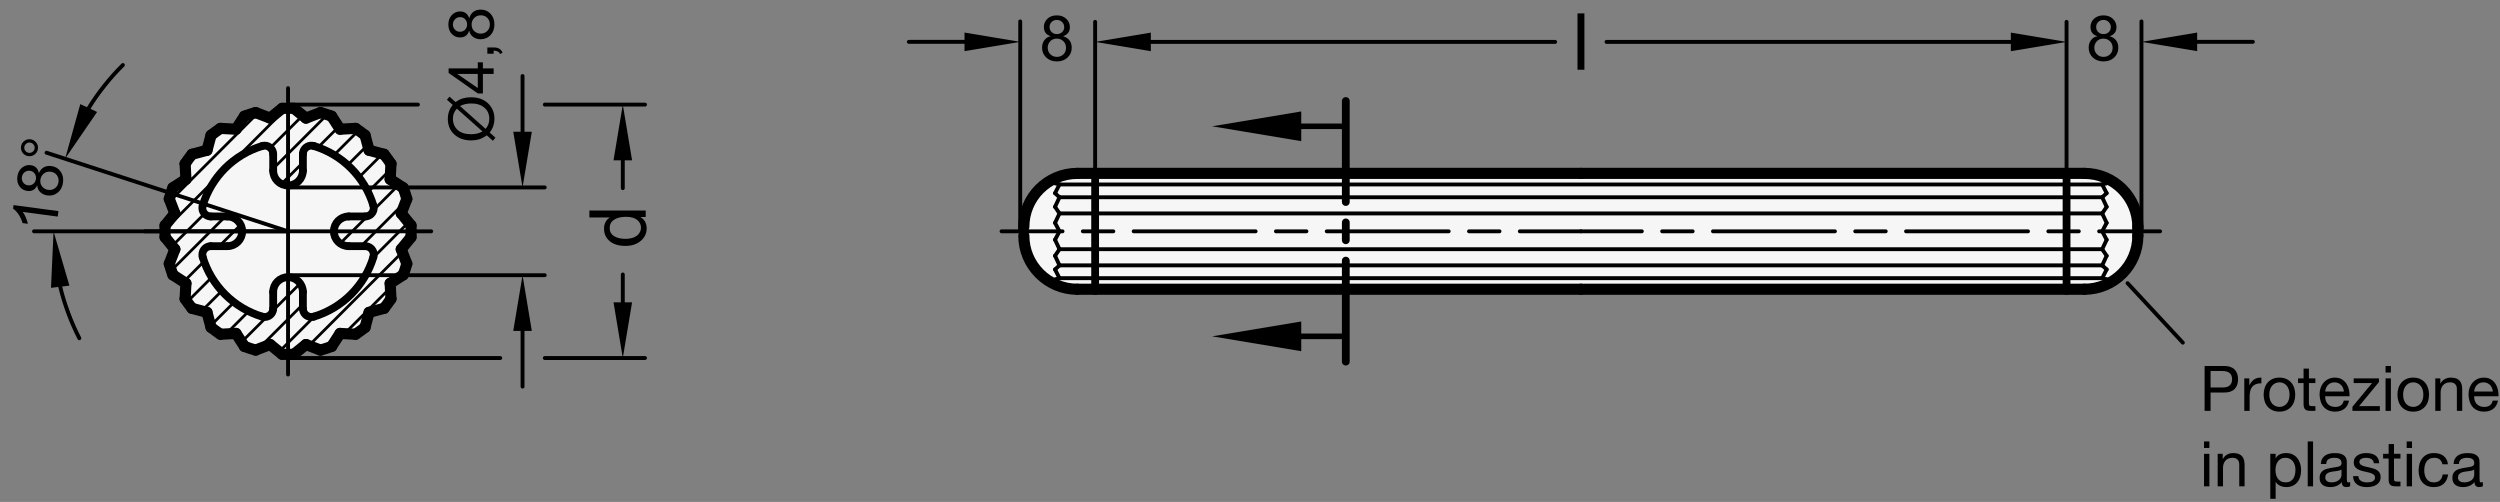 <?xml version="1.0" encoding="utf-8"?>
<!-- Generator: Adobe Illustrator 19.1.0, SVG Export Plug-In . SVG Version: 6.00 Build 0)  -->
<svg version="1.1" xmlns="http://www.w3.org/2000/svg" xmlns:xlink="http://www.w3.org/1999/xlink" x="0px" y="0px"
	 viewBox="0 0 318.07 63.86" enable-background="new 0 0 318.07 63.86" xml:space="preserve">
<rect x="0" y="0" width="318.07" height="63.86" fill="#808080" stroke="none"/>
<g id="MD_x5F_3_x5F_FUELLUNG_x5F_WS">
	<g id="POLYLINE_2_">
		<path fill="#FFFFFF" d="M139.332,36.8h61.547h62.043h2.268c3.757,0,6.803-3.046,6.803-6.803v-1.134
			c0-3.757-3.046-6.803-6.803-6.803h-2.268h-62.043h-61.547h-2.268c-3.757,0-6.803,3.046-6.803,6.803v1.134
			c0,3.757,3.046,6.803,6.803,6.803H139.332z"/>
	</g>
	<g id="POLYLINE_3_">
		<path fill="#FFFFFF" d="M22.245,31.711l-1.242-1.533c-0.024-0.498-0.024-0.997,0-1.495l1.242-1.533l-0.707-1.842
			c0.131-0.481,0.285-0.956,0.462-1.422l1.655-1.075l-0.103-1.97c0.274-0.417,0.567-0.821,0.879-1.21l1.906-0.511l0.511-1.906
			c0.389-0.312,0.793-0.605,1.21-0.879l1.97,0.103l1.075-1.655c0.466-0.177,0.941-0.331,1.422-0.462l1.842,0.707l1.533-1.242
			c0.498-0.024,0.997-0.024,1.495,0l1.533,1.242l1.842-0.707c0.481,0.131,0.956,0.285,1.422,0.462l1.075,1.655l1.97-0.103
			c0.417,0.274,0.821,0.567,1.21,0.879l0.511,1.906l1.906,0.511c0.312,0.389,0.605,0.793,0.879,1.21l-0.103,1.97l1.655,1.075
			c0.177,0.466,0.331,0.941,0.462,1.422l-0.707,1.842l1.242,1.533c0.024,0.498,0.024,0.997,0,1.495l-1.242,1.533l0.707,1.842
			c-0.131,0.481-0.285,0.956-0.462,1.422l-1.655,1.075l0.103,1.97c-0.274,0.417-0.567,0.821-0.879,1.21l-1.906,0.511l-0.511,1.906
			c-0.389,0.312-0.793,0.605-1.21,0.879l-1.97-0.103l-1.075,1.655c-0.466,0.177-0.941,0.331-1.422,0.462l-1.842-0.707l-1.533,1.242
			c-0.498,0.024-0.997,0.024-1.495,0l-1.533-1.242l-1.842,0.707c-0.481-0.131-0.956-0.285-1.422-0.462l-1.075-1.655l-1.97,0.103
			c-0.417-0.274-0.821-0.567-1.21-0.879l-0.511-1.906L24.43,39.23c-0.312-0.389-0.605-0.793-0.879-1.21l0.103-1.97L22,34.975
			c-0.177-0.466-0.331-0.941-0.462-1.422L22.245,31.711z"/>
	</g>
</g>
<g id="MD_x5F_3_x5F_FUELLUNG_x5F_GR">
	<g id="POLYLINE">
		<path fill="#F6F6F6" d="M22.245,31.711l-1.242-1.533c-0.024-0.498-0.024-0.997,0-1.495l1.242-1.533l-0.707-1.842
			c0.131-0.481,0.285-0.956,0.462-1.422l1.655-1.075l-0.103-1.97c0.274-0.417,0.567-0.821,0.879-1.21l1.906-0.511l0.511-1.906
			c0.389-0.312,0.793-0.605,1.21-0.879l1.97,0.103l1.075-1.655c0.466-0.177,0.941-0.331,1.422-0.462l1.842,0.707l1.533-1.242
			c0.498-0.024,0.997-0.024,1.495,0l1.533,1.242l1.842-0.707c0.481,0.131,0.956,0.285,1.422,0.462l1.075,1.655l1.97-0.103
			c0.417,0.274,0.821,0.567,1.21,0.879l0.511,1.906l1.906,0.511c0.312,0.389,0.605,0.793,0.879,1.21l-0.103,1.97l1.655,1.075
			c0.177,0.466,0.331,0.941,0.462,1.422l-0.707,1.842l1.242,1.533c0.024,0.498,0.024,0.997,0,1.495l-1.242,1.533l0.707,1.842
			c-0.131,0.481-0.285,0.956-0.462,1.422l-1.655,1.075l0.103,1.97c-0.274,0.417-0.567,0.821-0.879,1.21l-1.906,0.511l-0.511,1.906
			c-0.389,0.312-0.793,0.605-1.21,0.879l-1.97-0.103l-1.075,1.655c-0.466,0.177-0.941,0.331-1.422,0.462l-1.842-0.707l-1.533,1.242
			c-0.498,0.024-0.997,0.024-1.495,0l-1.533-1.242l-1.842,0.707c-0.481-0.131-0.956-0.285-1.422-0.462l-1.075-1.655l-1.97,0.103
			c-0.417-0.274-0.821-0.567-1.21-0.879l-0.511-1.906L24.43,39.23c-0.312-0.389-0.605-0.793-0.879-1.21l0.103-1.97L22,34.975
			c-0.177-0.466-0.331-0.941-0.462-1.422L22.245,31.711z"/>
	</g>
	<g id="POLYLINE_1_">
		<path fill="#F6F6F6" d="M139.332,36.8h61.547h62.043h2.268c3.757,0,6.803-3.046,6.803-6.803v-1.134
			c0-3.757-3.046-6.803-6.803-6.803h-2.268h-62.043h-61.547h-2.268c-3.757,0-6.803,3.046-6.803,6.803v1.134
			c0,3.757,3.046,6.803,6.803,6.803H139.332z"/>
	</g>
</g>
<g id="MD_x5F_1_x5F_035">
	<g id="LINE">
		
			<line fill="none" stroke="#000000" stroke-width="0.496" stroke-linecap="round" stroke-linejoin="round" stroke-miterlimit="10" x1="134.797" y1="35.392" x2="267.458" y2="35.392"/>
	</g>
	<g id="LINE_1_">
		
			<line fill="none" stroke="#000000" stroke-width="0.496" stroke-linecap="round" stroke-linejoin="round" stroke-miterlimit="10" x1="134.797" y1="33.762" x2="267.458" y2="33.762"/>
	</g>
	<g id="LINE_2_">
		
			<line fill="none" stroke="#000000" stroke-width="0.496" stroke-linecap="round" stroke-linejoin="round" stroke-miterlimit="10" x1="134.797" y1="31.705" x2="267.458" y2="31.705"/>
	</g>
	<g id="LINE_55_">
		
			<line fill="none" stroke="#000000" stroke-width="0.496" stroke-linecap="round" stroke-linejoin="round" stroke-miterlimit="10" x1="134.797" y1="29.43" x2="134.23" y2="28.356"/>
	</g>
	<g id="LINE_56_">
		
			<line fill="none" stroke="#000000" stroke-width="0.496" stroke-linecap="round" stroke-linejoin="round" stroke-miterlimit="10" x1="134.23" y1="28.356" x2="134.797" y2="27.155"/>
	</g>
	<g id="LINE_57_">
		
			<line fill="none" stroke="#000000" stroke-width="0.496" stroke-linecap="round" stroke-linejoin="round" stroke-miterlimit="10" x1="134.797" y1="27.155" x2="134.23" y2="26.315"/>
	</g>
	<g id="LINE_58_">
		
			<line fill="none" stroke="#000000" stroke-width="0.496" stroke-linecap="round" stroke-linejoin="round" stroke-miterlimit="10" x1="134.23" y1="26.315" x2="134.797" y2="25.098"/>
	</g>
	<g id="LINE_59_">
		
			<line fill="none" stroke="#000000" stroke-width="0.496" stroke-linecap="round" stroke-linejoin="round" stroke-miterlimit="10" x1="134.797" y1="25.098" x2="134.23" y2="24.578"/>
	</g>
	<g id="LINE_60_">
		
			<line fill="none" stroke="#000000" stroke-width="0.496" stroke-linecap="round" stroke-linejoin="round" stroke-miterlimit="10" x1="134.23" y1="24.578" x2="134.797" y2="23.467"/>
	</g>
	<g id="LINE_61_">
		
			<line fill="none" stroke="#000000" stroke-width="0.496" stroke-linecap="round" stroke-linejoin="round" stroke-miterlimit="10" x1="134.797" y1="23.467" x2="134.23" y2="23.316"/>
	</g>
	<g id="LINE_62_">
		
			<line fill="none" stroke="#000000" stroke-width="0.496" stroke-linecap="round" stroke-linejoin="round" stroke-miterlimit="10" x1="134.23" y1="23.316" x2="134.773" y2="22.457"/>
	</g>
	<g id="LINE_63_">
		
			<line fill="none" stroke="#000000" stroke-width="0.496" stroke-linecap="round" stroke-linejoin="round" stroke-miterlimit="10" x1="134.23" y1="30.503" x2="134.797" y2="31.705"/>
	</g>
	<g id="LINE_64_">
		
			<line fill="none" stroke="#000000" stroke-width="0.496" stroke-linecap="round" stroke-linejoin="round" stroke-miterlimit="10" x1="134.797" y1="29.43" x2="134.23" y2="30.503"/>
	</g>
	<g id="LINE_65_">
		
			<line fill="none" stroke="#000000" stroke-width="0.496" stroke-linecap="round" stroke-linejoin="round" stroke-miterlimit="10" x1="134.23" y1="32.545" x2="134.797" y2="33.762"/>
	</g>
	<g id="LINE_66_">
		
			<line fill="none" stroke="#000000" stroke-width="0.496" stroke-linecap="round" stroke-linejoin="round" stroke-miterlimit="10" x1="134.797" y1="31.705" x2="134.23" y2="32.545"/>
	</g>
	<g id="LINE_67_">
		
			<line fill="none" stroke="#000000" stroke-width="0.496" stroke-linecap="round" stroke-linejoin="round" stroke-miterlimit="10" x1="134.797" y1="35.392" x2="134.23" y2="35.544"/>
	</g>
	<g id="LINE_68_">
		
			<line fill="none" stroke="#000000" stroke-width="0.496" stroke-linecap="round" stroke-linejoin="round" stroke-miterlimit="10" x1="134.23" y1="34.282" x2="134.797" y2="35.392"/>
	</g>
	<g id="LINE_69_">
		
			<line fill="none" stroke="#000000" stroke-width="0.496" stroke-linecap="round" stroke-linejoin="round" stroke-miterlimit="10" x1="134.797" y1="33.762" x2="134.23" y2="34.282"/>
	</g>
	<g id="LINE_88_">
		
			<line fill="none" stroke="#000000" stroke-width="0.496" stroke-linecap="round" stroke-linejoin="round" stroke-miterlimit="10" x1="270.681" y1="36.025" x2="277.719" y2="43.598"/>
	</g>
	<g id="LINE_95_">
		
			<line fill="none" stroke="#000000" stroke-width="0.496" stroke-linecap="round" stroke-linejoin="round" stroke-miterlimit="10" x1="267.458" y1="33.762" x2="268.025" y2="34.282"/>
	</g>
	<g id="LINE_96_">
		
			<line fill="none" stroke="#000000" stroke-width="0.496" stroke-linecap="round" stroke-linejoin="round" stroke-miterlimit="10" x1="268.025" y1="34.282" x2="267.458" y2="35.392"/>
	</g>
	<g id="LINE_97_">
		
			<line fill="none" stroke="#000000" stroke-width="0.496" stroke-linecap="round" stroke-linejoin="round" stroke-miterlimit="10" x1="267.458" y1="35.392" x2="268.025" y2="35.544"/>
	</g>
	<g id="LINE_98_">
		
			<line fill="none" stroke="#000000" stroke-width="0.496" stroke-linecap="round" stroke-linejoin="round" stroke-miterlimit="10" x1="268.025" y1="35.544" x2="267.481" y2="36.402"/>
	</g>
	<g id="LINE_99_">
		
			<line fill="none" stroke="#000000" stroke-width="0.496" stroke-linecap="round" stroke-linejoin="round" stroke-miterlimit="10" x1="267.458" y1="31.705" x2="268.025" y2="32.545"/>
	</g>
	<g id="LINE_100_">
		
			<line fill="none" stroke="#000000" stroke-width="0.496" stroke-linecap="round" stroke-linejoin="round" stroke-miterlimit="10" x1="268.025" y1="32.545" x2="267.458" y2="33.762"/>
	</g>
	<g id="LINE_101_">
		
			<line fill="none" stroke="#000000" stroke-width="0.496" stroke-linecap="round" stroke-linejoin="round" stroke-miterlimit="10" x1="267.458" y1="29.43" x2="268.025" y2="30.503"/>
	</g>
	<g id="LINE_102_">
		
			<line fill="none" stroke="#000000" stroke-width="0.496" stroke-linecap="round" stroke-linejoin="round" stroke-miterlimit="10" x1="268.025" y1="30.503" x2="267.458" y2="31.705"/>
	</g>
	<g id="LINE_103_">
		
			<line fill="none" stroke="#000000" stroke-width="0.496" stroke-linecap="round" stroke-linejoin="round" stroke-miterlimit="10" x1="268.025" y1="23.316" x2="267.481" y2="22.457"/>
	</g>
	<g id="LINE_104_">
		
			<line fill="none" stroke="#000000" stroke-width="0.496" stroke-linecap="round" stroke-linejoin="round" stroke-miterlimit="10" x1="267.458" y1="23.467" x2="268.025" y2="23.316"/>
	</g>
	<g id="LINE_105_">
		
			<line fill="none" stroke="#000000" stroke-width="0.496" stroke-linecap="round" stroke-linejoin="round" stroke-miterlimit="10" x1="268.025" y1="24.578" x2="267.458" y2="23.467"/>
	</g>
	<g id="LINE_106_">
		
			<line fill="none" stroke="#000000" stroke-width="0.496" stroke-linecap="round" stroke-linejoin="round" stroke-miterlimit="10" x1="267.458" y1="25.098" x2="268.025" y2="24.578"/>
	</g>
	<g id="LINE_107_">
		
			<line fill="none" stroke="#000000" stroke-width="0.496" stroke-linecap="round" stroke-linejoin="round" stroke-miterlimit="10" x1="268.025" y1="26.315" x2="267.458" y2="25.098"/>
	</g>
	<g id="LINE_108_">
		
			<line fill="none" stroke="#000000" stroke-width="0.496" stroke-linecap="round" stroke-linejoin="round" stroke-miterlimit="10" x1="267.458" y1="27.155" x2="268.025" y2="26.315"/>
	</g>
	<g id="LINE_109_">
		
			<line fill="none" stroke="#000000" stroke-width="0.496" stroke-linecap="round" stroke-linejoin="round" stroke-miterlimit="10" x1="268.025" y1="28.356" x2="267.458" y2="27.155"/>
	</g>
	<g id="LINE_110_">
		
			<line fill="none" stroke="#000000" stroke-width="0.496" stroke-linecap="round" stroke-linejoin="round" stroke-miterlimit="10" x1="267.458" y1="29.43" x2="268.025" y2="28.356"/>
	</g>
	<g id="LINE_148_">
		
			<line fill="none" stroke="#000000" stroke-width="0.496" stroke-linecap="round" stroke-linejoin="round" stroke-miterlimit="10" x1="36.647" y1="11.212" x2="36.647" y2="47.647"/>
	</g>
	<g id="LINE_149_">
		
			<line fill="none" stroke="#000000" stroke-width="0.496" stroke-linecap="round" stroke-linejoin="round" stroke-miterlimit="10" x1="54.864" y1="29.43" x2="18.429" y2="29.43"/>
	</g>
	<g id="LINE_154_">
		
			<line fill="none" stroke="#000000" stroke-width="0.496" stroke-linecap="round" stroke-linejoin="round" stroke-miterlimit="10" x1="134.797" y1="23.467" x2="267.458" y2="23.467"/>
	</g>
	<g id="LINE_155_">
		
			<line fill="none" stroke="#000000" stroke-width="0.496" stroke-linecap="round" stroke-linejoin="round" stroke-miterlimit="10" x1="134.797" y1="25.098" x2="267.458" y2="25.098"/>
	</g>
	<g id="LINE_156_">
		
			<line fill="none" stroke="#000000" stroke-width="0.496" stroke-linecap="round" stroke-linejoin="round" stroke-miterlimit="10" x1="134.797" y1="27.155" x2="267.458" y2="27.155"/>
	</g>
</g>
<g id="MD_x5F_1_x5F_100">
	<g id="LINE_3_">
		
			<line fill="none" stroke="#000000" stroke-width="1.417" stroke-linecap="round" stroke-linejoin="round" stroke-miterlimit="10" x1="43.267" y1="42.422" x2="42.192" y2="44.077"/>
	</g>
	<g id="LINE_4_">
		
			<line fill="none" stroke="#000000" stroke-width="1.417" stroke-linecap="round" stroke-linejoin="round" stroke-miterlimit="10" x1="31.102" y1="44.077" x2="30.027" y2="42.422"/>
	</g>
	<g id="ARC">
		
			<path fill="none" stroke="#000000" stroke-width="1.417" stroke-linecap="round" stroke-linejoin="round" stroke-miterlimit="10" d="
			M40.77,44.539c0.481-0.131,0.956-0.285,1.422-0.462"/>
	</g>
	<g id="LINE_5_">
		
			<line fill="none" stroke="#000000" stroke-width="1.417" stroke-linecap="round" stroke-linejoin="round" stroke-miterlimit="10" x1="40.77" y1="44.539" x2="38.928" y2="43.832"/>
	</g>
	<g id="LINE_6_">
		
			<line fill="none" stroke="#000000" stroke-width="1.417" stroke-linecap="round" stroke-linejoin="round" stroke-miterlimit="10" x1="35.899" y1="45.073" x2="34.366" y2="43.832"/>
	</g>
	<g id="ARC_1_">
		
			<path fill="none" stroke="#000000" stroke-width="1.417" stroke-linecap="round" stroke-linejoin="round" stroke-miterlimit="10" d="
			M35.899,45.073c0.498,0.024,0.997,0.024,1.495,0"/>
	</g>
	<g id="LINE_7_">
		
			<line fill="none" stroke="#000000" stroke-width="1.417" stroke-linecap="round" stroke-linejoin="round" stroke-miterlimit="10" x1="38.928" y1="43.832" x2="37.395" y2="45.073"/>
	</g>
	<g id="ARC_2_">
		
			<path fill="none" stroke="#000000" stroke-width="1.417" stroke-linecap="round" stroke-linejoin="round" stroke-miterlimit="10" d="
			M31.102,44.077c0.466,0.177,0.941,0.331,1.422,0.462"/>
	</g>
	<g id="LINE_8_">
		
			<line fill="none" stroke="#000000" stroke-width="1.417" stroke-linecap="round" stroke-linejoin="round" stroke-miterlimit="10" x1="34.366" y1="43.832" x2="32.524" y2="44.539"/>
	</g>
	<g id="LINE_9_">
		
			<line fill="none" stroke="#000000" stroke-width="1.417" stroke-linecap="round" stroke-linejoin="round" stroke-miterlimit="10" x1="28.057" y1="16.334" x2="30.027" y2="16.438"/>
	</g>
	<g id="LINE_10_">
		
			<line fill="none" stroke="#000000" stroke-width="1.417" stroke-linecap="round" stroke-linejoin="round" stroke-miterlimit="10" x1="30.027" y1="42.422" x2="28.057" y2="42.525"/>
	</g>
	<g id="LINE_11_">
		
			<line fill="none" stroke="#000000" stroke-width="1.417" stroke-linecap="round" stroke-linejoin="round" stroke-miterlimit="10" x1="22.245" y1="27.149" x2="21.538" y2="25.307"/>
	</g>
	<g id="LINE_14_">
		
			<line fill="none" stroke="#000000" stroke-width="1.417" stroke-linecap="round" stroke-linejoin="round" stroke-miterlimit="10" x1="23.552" y1="38.02" x2="23.655" y2="36.049"/>
	</g>
	<g id="LINE_15_">
		
			<line fill="none" stroke="#000000" stroke-width="1.417" stroke-linecap="round" stroke-linejoin="round" stroke-miterlimit="10" x1="26.847" y1="41.646" x2="26.336" y2="39.74"/>
	</g>
	<g id="LINE_16_">
		
			<line fill="none" stroke="#000000" stroke-width="1.417" stroke-linecap="round" stroke-linejoin="round" stroke-miterlimit="10" x1="26.336" y1="39.74" x2="24.43" y2="39.23"/>
	</g>
	<g id="ARC_8_">
		
			<path fill="none" stroke="#000000" stroke-width="1.417" stroke-linecap="round" stroke-linejoin="round" stroke-miterlimit="10" d="
			M23.552,38.02c0.274,0.417,0.567,0.821,0.879,1.21"/>
	</g>
	<g id="ARC_9_">
		
			<path fill="none" stroke="#000000" stroke-width="1.417" stroke-linecap="round" stroke-linejoin="round" stroke-miterlimit="10" d="
			M26.847,41.646c0.389,0.312,0.793,0.605,1.21,0.879"/>
	</g>
	<g id="LINE_17_">
		
			<line fill="none" stroke="#000000" stroke-width="1.417" stroke-linecap="round" stroke-linejoin="round" stroke-miterlimit="10" x1="22.245" y1="31.711" x2="21.003" y2="30.177"/>
	</g>
	<g id="ARC_10_">
		
			<path fill="none" stroke="#000000" stroke-width="1.417" stroke-linecap="round" stroke-linejoin="round" stroke-miterlimit="10" d="
			M21.538,33.553c0.131,0.481,0.285,0.956,0.462,1.422"/>
	</g>
	<g id="LINE_18_">
		
			<line fill="none" stroke="#000000" stroke-width="1.417" stroke-linecap="round" stroke-linejoin="round" stroke-miterlimit="10" x1="21.538" y1="33.553" x2="22.245" y2="31.711"/>
	</g>
	<g id="ARC_11_">
		
			<path fill="none" stroke="#000000" stroke-width="1.417" stroke-linecap="round" stroke-linejoin="round" stroke-miterlimit="10" d="
			M21.003,28.682c-0.024,0.498-0.024,0.997,0,1.495"/>
	</g>
	<g id="LINE_19_">
		
			<line fill="none" stroke="#000000" stroke-width="1.417" stroke-linecap="round" stroke-linejoin="round" stroke-miterlimit="10" x1="21.003" y1="28.682" x2="22.245" y2="27.149"/>
	</g>
	<g id="LINE_20_">
		
			<line fill="none" stroke="#000000" stroke-width="1.417" stroke-linecap="round" stroke-linejoin="round" stroke-miterlimit="10" x1="23.655" y1="36.049" x2="22" y2="34.975"/>
	</g>
	<g id="ARC_12_">
		
			<path fill="none" stroke="#000000" stroke-width="1.417" stroke-linecap="round" stroke-linejoin="round" stroke-miterlimit="10" d="
			M28.057,16.334c-0.417,0.274-0.821,0.567-1.21,0.879"/>
	</g>
	<g id="ARC_13_">
		
			<path fill="none" stroke="#000000" stroke-width="1.417" stroke-linecap="round" stroke-linejoin="round" stroke-miterlimit="10" d="
			M24.43,19.63c-0.312,0.389-0.605,0.793-0.879,1.21"/>
	</g>
	<g id="LINE_21_">
		
			<line fill="none" stroke="#000000" stroke-width="1.417" stroke-linecap="round" stroke-linejoin="round" stroke-miterlimit="10" x1="24.43" y1="19.63" x2="26.336" y2="19.119"/>
	</g>
	<g id="LINE_22_">
		
			<line fill="none" stroke="#000000" stroke-width="1.417" stroke-linecap="round" stroke-linejoin="round" stroke-miterlimit="10" x1="26.336" y1="19.119" x2="26.847" y2="17.213"/>
	</g>
	<g id="LINE_23_">
		
			<line fill="none" stroke="#000000" stroke-width="1.417" stroke-linecap="round" stroke-linejoin="round" stroke-miterlimit="10" x1="23.655" y1="22.81" x2="23.552" y2="20.839"/>
	</g>
	<g id="ARC_14_">
		
			<path fill="none" stroke="#000000" stroke-width="1.417" stroke-linecap="round" stroke-linejoin="round" stroke-miterlimit="10" d="
			M22,23.885c-0.177,0.466-0.331,0.941-0.462,1.422"/>
	</g>
	<g id="LINE_24_">
		
			<line fill="none" stroke="#000000" stroke-width="1.417" stroke-linecap="round" stroke-linejoin="round" stroke-miterlimit="10" x1="22" y1="23.885" x2="23.655" y2="22.81"/>
	</g>
	<g id="LINE_25_">
		
			<line fill="none" stroke="#000000" stroke-width="1.417" stroke-linecap="round" stroke-linejoin="round" stroke-miterlimit="10" x1="51.756" y1="25.307" x2="51.049" y2="27.149"/>
	</g>
	<g id="LINE_29_">
		
			<line fill="none" stroke="#000000" stroke-width="1.417" stroke-linecap="round" stroke-linejoin="round" stroke-miterlimit="10" x1="52.291" y1="30.177" x2="51.049" y2="31.711"/>
	</g>
	<g id="LINE_30_">
		
			<line fill="none" stroke="#000000" stroke-width="1.417" stroke-linecap="round" stroke-linejoin="round" stroke-miterlimit="10" x1="51.049" y1="31.711" x2="51.756" y2="33.553"/>
	</g>
	<g id="ARC_20_">
		
			<path fill="none" stroke="#000000" stroke-width="1.417" stroke-linecap="round" stroke-linejoin="round" stroke-miterlimit="10" d="
			M51.294,34.975c0.177-0.466,0.331-0.941,0.462-1.422"/>
	</g>
	<g id="ARC_21_">
		
			<path fill="none" stroke="#000000" stroke-width="1.417" stroke-linecap="round" stroke-linejoin="round" stroke-miterlimit="10" d="
			M52.291,30.177c0.024-0.498,0.024-0.997,0-1.495"/>
	</g>
	<g id="LINE_32_">
		
			<line fill="none" stroke="#000000" stroke-width="1.417" stroke-linecap="round" stroke-linejoin="round" stroke-miterlimit="10" x1="51.049" y1="27.149" x2="52.291" y2="28.682"/>
	</g>
	<g id="LINE_33_">
		
			<line fill="none" stroke="#000000" stroke-width="1.417" stroke-linecap="round" stroke-linejoin="round" stroke-miterlimit="10" x1="49.639" y1="36.049" x2="49.742" y2="38.02"/>
	</g>
	<g id="LINE_34_">
		
			<line fill="none" stroke="#000000" stroke-width="1.417" stroke-linecap="round" stroke-linejoin="round" stroke-miterlimit="10" x1="48.863" y1="39.23" x2="46.958" y2="39.74"/>
	</g>
	<g id="LINE_35_">
		
			<line fill="none" stroke="#000000" stroke-width="1.417" stroke-linecap="round" stroke-linejoin="round" stroke-miterlimit="10" x1="46.958" y1="39.74" x2="46.447" y2="41.646"/>
	</g>
	<g id="ARC_24_">
		
			<path fill="none" stroke="#000000" stroke-width="1.417" stroke-linecap="round" stroke-linejoin="round" stroke-miterlimit="10" d="
			M48.863,39.23c0.312-0.389,0.605-0.793,0.879-1.21"/>
	</g>
	<g id="ARC_25_">
		
			<path fill="none" stroke="#000000" stroke-width="1.417" stroke-linecap="round" stroke-linejoin="round" stroke-miterlimit="10" d="
			M45.237,42.525c0.417-0.274,0.821-0.567,1.21-0.879"/>
	</g>
	<g id="LINE_36_">
		
			<line fill="none" stroke="#000000" stroke-width="1.417" stroke-linecap="round" stroke-linejoin="round" stroke-miterlimit="10" x1="45.237" y1="42.525" x2="43.267" y2="42.422"/>
	</g>
	<g id="LINE_37_">
		
			<line fill="none" stroke="#000000" stroke-width="1.417" stroke-linecap="round" stroke-linejoin="round" stroke-miterlimit="10" x1="51.294" y1="34.975" x2="49.639" y2="36.049"/>
	</g>
	<g id="ARC_26_">
		
			<path fill="none" stroke="#000000" stroke-width="1.417" stroke-linecap="round" stroke-linejoin="round" stroke-miterlimit="10" d="
			M42.192,14.783c-0.466-0.177-0.941-0.331-1.422-0.462"/>
	</g>
	<g id="ARC_28_">
		
			<path fill="none" stroke="#000000" stroke-width="1.417" stroke-linecap="round" stroke-linejoin="round" stroke-miterlimit="10" d="
			M37.395,13.786c-0.498-0.024-0.997-0.024-1.495,0"/>
	</g>
	<g id="LINE_38_">
		
			<line fill="none" stroke="#000000" stroke-width="1.417" stroke-linecap="round" stroke-linejoin="round" stroke-miterlimit="10" x1="38.928" y1="15.028" x2="40.77" y2="14.321"/>
	</g>
	<g id="LINE_39_">
		
			<line fill="none" stroke="#000000" stroke-width="1.417" stroke-linecap="round" stroke-linejoin="round" stroke-miterlimit="10" x1="37.395" y1="13.786" x2="38.928" y2="15.028"/>
	</g>
	<g id="LINE_40_">
		
			<line fill="none" stroke="#000000" stroke-width="1.417" stroke-linecap="round" stroke-linejoin="round" stroke-miterlimit="10" x1="34.366" y1="15.028" x2="35.899" y2="13.786"/>
	</g>
	<g id="LINE_41_">
		
			<line fill="none" stroke="#000000" stroke-width="1.417" stroke-linecap="round" stroke-linejoin="round" stroke-miterlimit="10" x1="30.027" y1="16.438" x2="31.102" y2="14.783"/>
	</g>
	<g id="ARC_30_">
		
			<path fill="none" stroke="#000000" stroke-width="1.417" stroke-linecap="round" stroke-linejoin="round" stroke-miterlimit="10" d="
			M32.524,14.321c-0.481,0.131-0.956,0.285-1.422,0.462"/>
	</g>
	<g id="LINE_42_">
		
			<line fill="none" stroke="#000000" stroke-width="1.417" stroke-linecap="round" stroke-linejoin="round" stroke-miterlimit="10" x1="32.524" y1="14.321" x2="34.366" y2="15.028"/>
	</g>
	<g id="ARC_33_">
		
			<path fill="none" stroke="#000000" stroke-width="1.417" stroke-linecap="round" stroke-linejoin="round" stroke-miterlimit="10" d="
			M46.447,17.213c-0.389-0.312-0.793-0.605-1.21-0.879"/>
	</g>
	<g id="LINE_45_">
		
			<line fill="none" stroke="#000000" stroke-width="1.417" stroke-linecap="round" stroke-linejoin="round" stroke-miterlimit="10" x1="46.447" y1="17.213" x2="46.958" y2="19.119"/>
	</g>
	<g id="LINE_46_">
		
			<line fill="none" stroke="#000000" stroke-width="1.417" stroke-linecap="round" stroke-linejoin="round" stroke-miterlimit="10" x1="46.958" y1="19.119" x2="48.863" y2="19.63"/>
	</g>
	<g id="ARC_34_">
		
			<path fill="none" stroke="#000000" stroke-width="1.417" stroke-linecap="round" stroke-linejoin="round" stroke-miterlimit="10" d="
			M49.742,20.839c-0.274-0.417-0.567-0.821-0.879-1.21"/>
	</g>
	<g id="LINE_47_">
		
			<line fill="none" stroke="#000000" stroke-width="1.417" stroke-linecap="round" stroke-linejoin="round" stroke-miterlimit="10" x1="49.639" y1="22.81" x2="51.294" y2="23.885"/>
	</g>
	<g id="ARC_35_">
		
			<path fill="none" stroke="#000000" stroke-width="1.417" stroke-linecap="round" stroke-linejoin="round" stroke-miterlimit="10" d="
			M51.756,25.307c-0.131-0.481-0.285-0.956-0.462-1.422"/>
	</g>
	<g id="LINE_48_">
		
			<line fill="none" stroke="#000000" stroke-width="1.417" stroke-linecap="round" stroke-linejoin="round" stroke-miterlimit="10" x1="49.742" y1="20.839" x2="49.639" y2="22.81"/>
	</g>
	<g id="LINE_49_">
		
			<line fill="none" stroke="#000000" stroke-width="1.417" stroke-linecap="round" stroke-linejoin="round" stroke-miterlimit="10" x1="42.192" y1="14.783" x2="43.267" y2="16.438"/>
	</g>
	<g id="LINE_50_">
		
			<line fill="none" stroke="#000000" stroke-width="1.417" stroke-linecap="round" stroke-linejoin="round" stroke-miterlimit="10" x1="43.267" y1="16.438" x2="45.237" y2="16.334"/>
	</g>
	<g id="LINE_51_">
		
			<line fill="none" stroke="#000000" stroke-width="1.417" stroke-linecap="round" stroke-linejoin="round" stroke-miterlimit="10" x1="137.064" y1="22.06" x2="139.332" y2="22.06"/>
	</g>
	<g id="LINE_53_">
		
			<line fill="none" stroke="#000000" stroke-width="1.417" stroke-linecap="round" stroke-linejoin="round" stroke-miterlimit="10" x1="139.332" y1="36.8" x2="137.064" y2="36.8"/>
	</g>
	<g id="ARC_36_">
		
			<path fill="none" stroke="#000000" stroke-width="1.417" stroke-linecap="round" stroke-linejoin="round" stroke-miterlimit="10" d="
			M137.064,22.06c-3.757,0-6.803,3.046-6.803,6.803"/>
	</g>
	<g id="ARC_37_">
		
			<path fill="none" stroke="#000000" stroke-width="1.417" stroke-linecap="round" stroke-linejoin="round" stroke-miterlimit="10" d="
			M130.261,29.997c0,3.757,3.046,6.803,6.803,6.803"/>
	</g>
	<g id="LINE_70_">
		
			<line fill="none" stroke="#000000" stroke-width="1.417" stroke-linecap="round" stroke-linejoin="round" stroke-miterlimit="10" x1="139.332" y1="22.06" x2="201.125" y2="22.06"/>
	</g>
	<g id="LINE_71_">
		
			<line fill="none" stroke="#000000" stroke-width="1.417" stroke-linecap="round" stroke-linejoin="round" stroke-miterlimit="10" x1="139.332" y1="36.8" x2="201.125" y2="36.8"/>
	</g>
	<g id="ARC_40_">
		
			<path fill="none" stroke="#000000" stroke-width="1.417" stroke-linecap="round" stroke-linejoin="round" stroke-miterlimit="10" d="
			M271.993,28.863c0-3.757-3.046-6.803-6.803-6.803"/>
	</g>
	<g id="LINE_93_">
		
			<line fill="none" stroke="#000000" stroke-width="1.417" stroke-linecap="round" stroke-linejoin="round" stroke-miterlimit="10" x1="262.923" y1="36.8" x2="201.13" y2="36.8"/>
	</g>
	<g id="LINE_94_">
		
			<line fill="none" stroke="#000000" stroke-width="1.417" stroke-linecap="round" stroke-linejoin="round" stroke-miterlimit="10" x1="262.923" y1="36.8" x2="265.19" y2="36.8"/>
	</g>
	<g id="LINE_111_">
		
			<line fill="none" stroke="#000000" stroke-width="1.417" stroke-linecap="round" stroke-linejoin="round" stroke-miterlimit="10" x1="271.993" y1="29.997" x2="271.993" y2="28.863"/>
	</g>
	<g id="ARC_41_">
		
			<path fill="none" stroke="#000000" stroke-width="1.417" stroke-linecap="round" stroke-linejoin="round" stroke-miterlimit="10" d="
			M265.19,36.8c3.757,0,6.803-3.046,6.803-6.803"/>
	</g>
	<g id="LINE_113_">
		
			<line fill="none" stroke="#000000" stroke-width="1.417" stroke-linecap="round" stroke-linejoin="round" stroke-miterlimit="10" x1="262.923" y1="22.06" x2="201.13" y2="22.06"/>
	</g>
	<g id="LINE_114_">
		
			<line fill="none" stroke="#000000" stroke-width="1.417" stroke-linecap="round" stroke-linejoin="round" stroke-miterlimit="10" x1="265.19" y1="22.06" x2="262.923" y2="22.06"/>
	</g>
</g>
<g id="MD_x5F_1_x5F_070">
	<g id="ARC_3_">
		
			<path fill="none" stroke="#000000" stroke-width="0.992" stroke-linecap="round" stroke-linejoin="round" stroke-miterlimit="10" d="
			M28.924,31.32c1.044,0,1.89-0.846,1.89-1.89s-0.846-1.89-1.89-1.89"/>
	</g>
	<g id="ARC_4_">
		
			<path fill="none" stroke="#000000" stroke-width="0.992" stroke-linecap="round" stroke-linejoin="round" stroke-miterlimit="10" d="
			M33.364,18.574c-3.632,1.098-6.474,3.94-7.573,7.573"/>
	</g>
	<g id="ARC_5_">
		
			<path fill="none" stroke="#000000" stroke-width="0.992" stroke-linecap="round" stroke-linejoin="round" stroke-miterlimit="10" d="
			M25.791,32.713c1.098,3.632,3.94,6.474,7.573,7.573"/>
	</g>
	<g id="ARC_6_">
		
			<path fill="none" stroke="#000000" stroke-width="0.992" stroke-linecap="round" stroke-linejoin="round" stroke-miterlimit="10" d="
			M25.791,26.147c-0.173,0.571,0.15,1.174,0.721,1.347c0.101,0.031,0.207,0.046,0.313,0.046"/>
	</g>
	<g id="LINE_12_">
		
			<line fill="none" stroke="#000000" stroke-width="0.992" stroke-linecap="round" stroke-linejoin="round" stroke-miterlimit="10" x1="28.924" y1="27.54" x2="26.825" y2="27.54"/>
	</g>
	<g id="ARC_7_">
		
			<path fill="none" stroke="#000000" stroke-width="0.992" stroke-linecap="round" stroke-linejoin="round" stroke-miterlimit="10" d="
			M26.825,31.32c-0.597,0-1.08,0.484-1.08,1.08c0,0.106,0.016,0.211,0.046,0.313"/>
	</g>
	<g id="LINE_13_">
		
			<line fill="none" stroke="#000000" stroke-width="0.992" stroke-linecap="round" stroke-linejoin="round" stroke-miterlimit="10" x1="26.825" y1="31.32" x2="28.924" y2="31.32"/>
	</g>
	<g id="ARC_15_">
		
			<path fill="none" stroke="#000000" stroke-width="0.992" stroke-linecap="round" stroke-linejoin="round" stroke-miterlimit="10" d="
			M46.469,27.54c0.597,0,1.08-0.484,1.08-1.08c0-0.106-0.016-0.211-0.046-0.313"/>
	</g>
	<g id="ARC_16_">
		
			<path fill="none" stroke="#000000" stroke-width="0.992" stroke-linecap="round" stroke-linejoin="round" stroke-miterlimit="10" d="
			M39.93,40.285c3.632-1.098,6.474-3.94,7.573-7.573"/>
	</g>
	<g id="LINE_26_">
		
			<line fill="none" stroke="#000000" stroke-width="0.992" stroke-linecap="round" stroke-linejoin="round" stroke-miterlimit="10" x1="38.537" y1="39.251" x2="38.537" y2="37.152"/>
	</g>
	<g id="LINE_27_">
		
			<line fill="none" stroke="#000000" stroke-width="0.992" stroke-linecap="round" stroke-linejoin="round" stroke-miterlimit="10" x1="34.757" y1="37.152" x2="34.757" y2="39.251"/>
	</g>
	<g id="ARC_17_">
		
			<path fill="none" stroke="#000000" stroke-width="0.992" stroke-linecap="round" stroke-linejoin="round" stroke-miterlimit="10" d="
			M38.537,39.251c0,0.597,0.484,1.08,1.08,1.08c0.106,0,0.211-0.016,0.313-0.046"/>
	</g>
	<g id="ARC_18_">
		
			<path fill="none" stroke="#000000" stroke-width="0.992" stroke-linecap="round" stroke-linejoin="round" stroke-miterlimit="10" d="
			M33.364,40.285c0.571,0.173,1.174-0.15,1.347-0.721c0.031-0.101,0.046-0.207,0.046-0.313"/>
	</g>
	<g id="ARC_19_">
		
			<path fill="none" stroke="#000000" stroke-width="0.992" stroke-linecap="round" stroke-linejoin="round" stroke-miterlimit="10" d="
			M38.537,37.152c0-1.044-0.846-1.89-1.89-1.89c-1.044,0-1.89,0.846-1.89,1.89"/>
	</g>
	<g id="LINE_28_">
		
			<line fill="none" stroke="#000000" stroke-width="0.992" stroke-linecap="round" stroke-linejoin="round" stroke-miterlimit="10" x1="46.469" y1="27.54" x2="44.37" y2="27.54"/>
	</g>
	<g id="LINE_31_">
		
			<line fill="none" stroke="#000000" stroke-width="0.992" stroke-linecap="round" stroke-linejoin="round" stroke-miterlimit="10" x1="44.37" y1="31.32" x2="46.469" y2="31.32"/>
	</g>
	<g id="ARC_22_">
		
			<path fill="none" stroke="#000000" stroke-width="0.992" stroke-linecap="round" stroke-linejoin="round" stroke-miterlimit="10" d="
			M47.502,32.713c0.173-0.571-0.15-1.174-0.721-1.347c-0.101-0.031-0.207-0.046-0.313-0.046"/>
	</g>
	<g id="ARC_23_">
		
			<path fill="none" stroke="#000000" stroke-width="0.992" stroke-linecap="round" stroke-linejoin="round" stroke-miterlimit="10" d="
			M44.37,27.54c-1.044,0-1.89,0.846-1.89,1.89s0.846,1.89,1.89,1.89"/>
	</g>
	<g id="ARC_27_">
		
			<path fill="none" stroke="#000000" stroke-width="0.992" stroke-linecap="round" stroke-linejoin="round" stroke-miterlimit="10" d="
			M47.502,26.147c-1.098-3.632-3.94-6.474-7.573-7.573"/>
	</g>
	<g id="ARC_29_">
		
			<path fill="none" stroke="#000000" stroke-width="0.992" stroke-linecap="round" stroke-linejoin="round" stroke-miterlimit="10" d="
			M39.93,18.574c-0.571-0.173-1.174,0.15-1.347,0.721c-0.031,0.101-0.046,0.207-0.046,0.313"/>
	</g>
	<g id="ARC_31_">
		
			<path fill="none" stroke="#000000" stroke-width="0.992" stroke-linecap="round" stroke-linejoin="round" stroke-miterlimit="10" d="
			M34.757,19.608c0-0.597-0.484-1.08-1.08-1.08c-0.106,0-0.211,0.016-0.313,0.046"/>
	</g>
	<g id="ARC_32_">
		
			<path fill="none" stroke="#000000" stroke-width="0.992" stroke-linecap="round" stroke-linejoin="round" stroke-miterlimit="10" d="
			M34.757,21.707c0,1.044,0.846,1.89,1.89,1.89c1.044,0,1.89-0.846,1.89-1.89"/>
	</g>
	<g id="LINE_43_">
		
			<line fill="none" stroke="#000000" stroke-width="0.992" stroke-linecap="round" stroke-linejoin="round" stroke-miterlimit="10" x1="38.537" y1="21.707" x2="38.537" y2="19.608"/>
	</g>
	<g id="LINE_44_">
		
			<line fill="none" stroke="#000000" stroke-width="0.992" stroke-linecap="round" stroke-linejoin="round" stroke-miterlimit="10" x1="34.757" y1="19.608" x2="34.757" y2="21.707"/>
	</g>
	<g id="LINE_52_">
		
			<line fill="none" stroke="#000000" stroke-width="0.992" stroke-linecap="round" stroke-linejoin="round" stroke-miterlimit="10" x1="139.332" y1="22.06" x2="139.332" y2="36.8"/>
	</g>
	<g id="LINE_54_">
		
			<line fill="none" stroke="#000000" stroke-width="0.992" stroke-linecap="round" stroke-linejoin="round" stroke-miterlimit="10" x1="130.261" y1="29.997" x2="130.261" y2="28.863"/>
	</g>
	<g id="LINE_85_">
		
			<line fill="none" stroke="#000000" stroke-width="0.992" stroke-linecap="round" stroke-linejoin="round" stroke-miterlimit="10" x1="171.223" y1="28.296" x2="171.223" y2="30.564"/>
	</g>
	<g id="LINE_86_">
		
			<line fill="none" stroke="#000000" stroke-width="0.992" stroke-linecap="round" stroke-linejoin="round" stroke-miterlimit="10" x1="171.223" y1="12.851" x2="171.223" y2="25.702"/>
	</g>
	<g id="LINE_87_">
		
			<line fill="none" stroke="#000000" stroke-width="0.992" stroke-linecap="round" stroke-linejoin="round" stroke-miterlimit="10" x1="171.223" y1="46.008" x2="171.223" y2="33.158"/>
	</g>
	<g id="LINE_91_">
		
			<line fill="none" stroke="#000000" stroke-width="0.992" stroke-linecap="round" stroke-linejoin="round" stroke-miterlimit="10" x1="262.923" y1="22.06" x2="262.923" y2="36.8"/>
	</g>
</g>
<g id="MD_x5F_2_x5F_MITTELLINIE">
	<g id="LINE_72_">
		<path d="M201.125,29.678h-7.759c-0.137,0-0.248-0.111-0.248-0.248s0.111-0.248,0.248-0.248h7.759c0.137,0,0.248,0.111,0.248,0.248
			S201.261,29.678,201.125,29.678z M190.78,29.678h-3.879c-0.137,0-0.248-0.111-0.248-0.248s0.111-0.248,0.248-0.248h3.879
			c0.137,0,0.248,0.111,0.248,0.248S190.917,29.678,190.78,29.678z M184.315,29.678H168.8c-0.137,0-0.248-0.111-0.248-0.248
			s0.111-0.248,0.248-0.248h15.515c0.137,0,0.248,0.111,0.248,0.248S184.452,29.678,184.315,29.678z M166.214,29.678h-3.879
			c-0.137,0-0.248-0.111-0.248-0.248s0.111-0.248,0.248-0.248h3.879c0.137,0,0.248,0.111,0.248,0.248S166.352,29.678,166.214,29.678
			z M159.75,29.678h-15.515c-0.137,0-0.248-0.111-0.248-0.248s0.111-0.248,0.248-0.248h15.515c0.137,0,0.248,0.111,0.248,0.248
			S159.887,29.678,159.75,29.678z M141.648,29.678h-3.879c-0.137,0-0.248-0.111-0.248-0.248s0.111-0.248,0.248-0.248h3.879
			c0.137,0,0.248,0.111,0.248,0.248S141.786,29.678,141.648,29.678z M135.184,29.678h-7.758c-0.137,0-0.248-0.111-0.248-0.248
			s0.111-0.248,0.248-0.248h7.758c0.137,0,0.248,0.111,0.248,0.248S135.321,29.678,135.184,29.678z"/>
	</g>
	<g id="LINE_92_">
		<path d="M274.828,29.678h-7.758c-0.137,0-0.248-0.111-0.248-0.248s0.111-0.248,0.248-0.248h7.758c0.137,0,0.248,0.111,0.248,0.248
			S274.964,29.678,274.828,29.678z M264.484,29.678h-3.879c-0.137,0-0.248-0.111-0.248-0.248s0.111-0.248,0.248-0.248h3.879
			c0.137,0,0.248,0.111,0.248,0.248S264.621,29.678,264.484,29.678z M258.02,29.678h-15.516c-0.137,0-0.248-0.111-0.248-0.248
			s0.111-0.248,0.248-0.248h15.516c0.137,0,0.248,0.111,0.248,0.248S258.157,29.678,258.02,29.678z M239.918,29.678h-3.879
			c-0.137,0-0.248-0.111-0.248-0.248s0.111-0.248,0.248-0.248h3.879c0.137,0,0.248,0.111,0.248,0.248S240.055,29.678,239.918,29.678
			z M233.454,29.678h-15.515c-0.137,0-0.248-0.111-0.248-0.248s0.111-0.248,0.248-0.248h15.515c0.137,0,0.248,0.111,0.248,0.248
			S233.59,29.678,233.454,29.678z M215.353,29.678h-3.879c-0.137,0-0.248-0.111-0.248-0.248s0.111-0.248,0.248-0.248h3.879
			c0.137,0,0.248,0.111,0.248,0.248S215.49,29.678,215.353,29.678z M208.888,29.678h-7.758c-0.137,0-0.248-0.111-0.248-0.248
			s0.111-0.248,0.248-0.248h7.758c0.137,0,0.248,0.111,0.248,0.248S209.025,29.678,208.888,29.678z"/>
	</g>
</g>
<g id="MD_x5F_2_x5F_BEMASSUNG">
	<g id="LINE_73_">
		
			<line stroke="#000000" stroke-width="0.496" stroke-linecap="round" stroke-linejoin="round" stroke-miterlimit="10" x1="36.647" y1="29.43" x2="5.918" y2="19.43"/>
	</g>
	<g id="TEXT">
		<g>
			<path d="M7.435,26.858l-0.094,0.698l-4.445-0.594c0.283,0.392,0.502,0.896,0.654,1.511l-0.675-0.09
				c-0.277-0.855-0.681-1.467-1.211-1.835l0.061-0.454L7.435,26.858z"/>
			<path d="M4.954,22.002c0.322-0.68,0.854-0.971,1.596-0.872c0.489,0.065,0.874,0.294,1.155,0.687
				c0.282,0.393,0.386,0.863,0.313,1.411c-0.073,0.553-0.3,0.98-0.677,1.284c-0.377,0.304-0.814,0.422-1.314,0.355
				c-0.358-0.048-0.659-0.188-0.901-0.418c-0.243-0.23-0.37-0.516-0.384-0.854l-0.015-0.002c-0.252,0.545-0.674,0.778-1.266,0.699
				c-0.418-0.056-0.747-0.252-0.987-0.59c-0.241-0.337-0.329-0.749-0.265-1.234c0.066-0.494,0.265-0.872,0.596-1.138
				c0.329-0.265,0.7-0.37,1.11-0.315C4.473,21.09,4.814,21.418,4.939,22L4.954,22.002z M4.572,22.768
				c0.035-0.261-0.019-0.491-0.162-0.69s-0.339-0.315-0.591-0.349c-0.256-0.034-0.483,0.026-0.683,0.182
				c-0.2,0.156-0.317,0.365-0.353,0.626c-0.035,0.266,0.022,0.497,0.172,0.693c0.149,0.196,0.342,0.31,0.578,0.342
				c0.281,0.038,0.517-0.022,0.704-0.178C4.427,23.238,4.538,23.029,4.572,22.768z M7.444,23.152
				c0.044-0.328-0.025-0.616-0.208-0.864s-0.443-0.394-0.782-0.439c-0.338-0.045-0.631,0.031-0.878,0.228s-0.393,0.458-0.437,0.784
				c-0.045,0.338,0.03,0.629,0.226,0.87c0.195,0.242,0.45,0.384,0.765,0.426c0.328,0.044,0.619-0.028,0.869-0.217
				C7.251,23.75,7.399,23.488,7.444,23.152z"/>
			<path d="M2.673,18.648c0.039-0.295,0.179-0.532,0.418-0.713c0.237-0.182,0.504-0.252,0.798-0.213
				c0.297,0.04,0.538,0.179,0.72,0.418c0.183,0.239,0.255,0.504,0.216,0.796c-0.039,0.294-0.179,0.533-0.418,0.715
				c-0.237,0.183-0.507,0.253-0.804,0.214c-0.296-0.04-0.536-0.178-0.717-0.416C2.705,19.213,2.633,18.945,2.673,18.648z
				 M4.405,18.88c0.023-0.179-0.021-0.34-0.132-0.485c-0.113-0.145-0.26-0.229-0.44-0.254c-0.18-0.024-0.343,0.02-0.486,0.13
				c-0.145,0.111-0.228,0.256-0.251,0.434c-0.024,0.181,0.018,0.343,0.128,0.486s0.256,0.228,0.436,0.251
				c0.181,0.024,0.345-0.019,0.491-0.128C4.296,19.206,4.381,19.061,4.405,18.88z"/>
		</g>
	</g>
	<g id="ARC_38_">
		<path stroke="#000000" stroke-width="0.496" stroke-linecap="round" stroke-linejoin="round" stroke-miterlimit="10" d="
			M7.66,36.48c0.55,2.273,1.367,4.474,2.434,6.555"/>
	</g>
	<g id="LINE_74_">
		
			<line stroke="#000000" stroke-width="0.496" stroke-linecap="round" stroke-linejoin="round" stroke-miterlimit="10" x1="36.647" y1="29.43" x2="4.332" y2="29.43"/>
	</g>
	<g id="SOLID">
		<polygon points="8.833,36.339 6.813,29.444 6.488,36.621 		"/>
	</g>
	<g id="SOLID_1_">
		<polygon points="12.354,14.245 8.291,20.17 10.213,13.247 		"/>
	</g>
	<g id="ARC_39_">
		<path stroke="#000000" stroke-width="0.496" stroke-linecap="round" stroke-linejoin="round" stroke-miterlimit="10" d="
			M15.635,8.273c-1.662,1.646-3.122,3.483-4.352,5.473"/>
	</g>
	<g id="LINE_75_">
		
			<line stroke="#000000" stroke-width="0.496" stroke-linecap="round" stroke-linejoin="round" stroke-miterlimit="10" x1="36.647" y1="35.014" x2="69.305" y2="35.015"/>
	</g>
	<g id="LINE_76_">
		
			<line stroke="#000000" stroke-width="0.496" stroke-linecap="round" stroke-linejoin="round" stroke-miterlimit="10" x1="66.482" y1="42.101" x2="66.482" y2="49.188"/>
	</g>
	<g id="SOLID_2_">
		<polygon points="65.301,42.101 66.482,35.015 67.663,42.101 		"/>
	</g>
	<g id="LINE_77_">
		
			<line stroke="#000000" stroke-width="0.496" stroke-linecap="round" stroke-linejoin="round" stroke-miterlimit="10" x1="66.482" y1="16.758" x2="66.482" y2="9.672"/>
	</g>
	<g id="LINE_78_">
		
			<line stroke="#000000" stroke-width="0.496" stroke-linecap="round" stroke-linejoin="round" stroke-miterlimit="10" x1="36.647" y1="23.845" x2="69.305" y2="23.845"/>
	</g>
	<g id="SOLID_3_">
		<polygon points="65.301,16.758 66.482,23.845 67.663,16.758 		"/>
	</g>
	<g id="LINE_79_">
		
			<line stroke="#000000" stroke-width="0.496" stroke-linecap="round" stroke-linejoin="round" stroke-miterlimit="10" x1="36.647" y1="13.308" x2="53.17" y2="13.308"/>
	</g>
	<g id="LINE_80_">
		
			<line stroke="#000000" stroke-width="0.496" stroke-linecap="round" stroke-linejoin="round" stroke-miterlimit="10" x1="36.647" y1="45.552" x2="63.647" y2="45.551"/>
	</g>
	<g id="TEXT_1_">
		<g>
			<path d="M57.191,12.296l0.77,0.692c0.331-0.234,0.651-0.395,0.96-0.481c0.31-0.086,0.648-0.129,1.019-0.129
				c0.896,0,1.615,0.259,2.154,0.776c0.54,0.518,0.81,1.166,0.81,1.945c0,0.672-0.2,1.26-0.602,1.763l0.734,0.657l-0.328,0.391
				l-0.767-0.688c-0.389,0.261-0.729,0.433-1.022,0.516s-0.614,0.125-0.964,0.125c-0.892,0-1.61-0.252-2.158-0.758
				c-0.547-0.506-0.821-1.172-0.821-1.998c0-0.667,0.209-1.254,0.626-1.759l-0.739-0.657L57.191,12.296z M58.122,13.821
				c-0.201,0.24-0.334,0.455-0.399,0.645s-0.098,0.404-0.098,0.641c0,0.579,0.197,1.052,0.593,1.419
				c0.395,0.367,0.969,0.551,1.722,0.551c0.553,0,1.036-0.117,1.451-0.352L58.122,13.821z M61.781,16.397
				c0.315-0.365,0.473-0.79,0.473-1.274c0-0.586-0.205-1.06-0.617-1.419c-0.412-0.359-0.97-0.54-1.674-0.54
				c-0.545,0-1.022,0.11-1.435,0.329L61.781,16.397z"/>
			<path d="M61.438,7.928v0.774h1.368v0.704h-1.368v2.483h-0.649l-3.714-2.608V8.703h3.714V7.928H61.438z M60.788,9.406H58.2v0.016
				l2.588,1.779V9.406z"/>
			<path d="M62.806,6.036c0.331,0,0.584,0.063,0.759,0.189c0.175,0.126,0.298,0.282,0.371,0.467l-0.297,0.192
				c-0.125-0.292-0.403-0.439-0.833-0.442v0.395h-0.802V6.036H62.806z"/>
			<path d="M59.705,2.298c0.229-0.717,0.718-1.075,1.466-1.075c0.493,0,0.905,0.176,1.236,0.528s0.496,0.804,0.496,1.357
				c0,0.558-0.167,1.012-0.5,1.362c-0.334,0.351-0.752,0.526-1.256,0.526c-0.362,0-0.679-0.098-0.949-0.295
				c-0.271-0.197-0.436-0.462-0.493-0.796h-0.016c-0.177,0.574-0.564,0.86-1.161,0.86c-0.422,0-0.774-0.151-1.058-0.454
				s-0.425-0.699-0.425-1.188c0-0.498,0.146-0.9,0.438-1.207c0.292-0.306,0.646-0.459,1.06-0.459c0.563,0,0.945,0.28,1.146,0.84
				H59.705z M59.428,3.108c0-0.263-0.084-0.484-0.252-0.663c-0.169-0.178-0.379-0.268-0.632-0.268c-0.258,0-0.476,0.091-0.653,0.271
				c-0.177,0.182-0.266,0.404-0.266,0.667c0,0.269,0.088,0.49,0.262,0.665c0.175,0.175,0.381,0.262,0.618,0.262
				c0.284,0,0.509-0.09,0.675-0.27C59.345,3.593,59.428,3.371,59.428,3.108z M62.325,3.108c0-0.331-0.107-0.607-0.321-0.829
				s-0.491-0.332-0.833-0.332c-0.341,0-0.621,0.114-0.84,0.342c-0.22,0.228-0.329,0.506-0.329,0.835
				c0,0.341,0.113,0.619,0.339,0.833c0.226,0.214,0.497,0.321,0.814,0.321c0.331,0,0.609-0.11,0.833-0.331
				C62.213,3.726,62.325,3.447,62.325,3.108z"/>
		</g>
	</g>
	<g id="LINE_81_">
		
			<line stroke="#000000" stroke-width="0.496" stroke-linecap="round" stroke-linejoin="round" stroke-miterlimit="10" x1="69.316" y1="45.551" x2="82.061" y2="45.551"/>
	</g>
	<g id="LINE_82_">
		
			<line stroke="#000000" stroke-width="0.496" stroke-linecap="round" stroke-linejoin="round" stroke-miterlimit="10" x1="69.316" y1="13.308" x2="82.061" y2="13.308"/>
	</g>
	<g id="SOLID_4_">
		<polygon points="122.714,4.143 129.801,5.324 122.714,6.505 		"/>
	</g>
	<g id="LINE_83_">
		
			<line stroke="#000000" stroke-width="0.496" stroke-linecap="round" stroke-linejoin="round" stroke-miterlimit="10" x1="129.801" y1="29.43" x2="129.801" y2="2.724"/>
	</g>
	<g id="LINE_84_">
		
			<line stroke="#000000" stroke-width="0.496" stroke-linecap="round" stroke-linejoin="round" stroke-miterlimit="10" x1="115.627" y1="5.324" x2="122.714" y2="5.324"/>
	</g>
	<g id="TEXT_2_">
		<g>
			<path d="M135.277,4.616c0.717,0.229,1.075,0.718,1.075,1.466c0,0.493-0.176,0.905-0.528,1.236s-0.804,0.496-1.357,0.496
				c-0.558,0-1.012-0.167-1.362-0.5c-0.351-0.334-0.526-0.752-0.526-1.256c0-0.362,0.098-0.679,0.295-0.949
				c0.197-0.271,0.462-0.436,0.796-0.493V4.6c-0.574-0.177-0.86-0.564-0.86-1.161c0-0.422,0.151-0.774,0.454-1.058
				s0.699-0.425,1.188-0.425c0.498,0,0.9,0.146,1.207,0.438c0.306,0.292,0.459,0.646,0.459,1.06c0,0.563-0.28,0.945-0.84,1.146
				V4.616z M134.467,7.236c0.331,0,0.607-0.107,0.829-0.321s0.332-0.491,0.332-0.833c0-0.341-0.114-0.621-0.342-0.84
				c-0.228-0.22-0.506-0.329-0.835-0.329c-0.341,0-0.619,0.113-0.833,0.339c-0.214,0.226-0.321,0.497-0.321,0.814
				c0,0.331,0.11,0.609,0.331,0.833C133.849,7.124,134.128,7.236,134.467,7.236z M134.467,4.338c0.263,0,0.484-0.084,0.663-0.252
				c0.178-0.169,0.268-0.379,0.268-0.632c0-0.258-0.091-0.476-0.271-0.653c-0.182-0.177-0.404-0.266-0.667-0.266
				c-0.269,0-0.49,0.088-0.665,0.262c-0.175,0.175-0.262,0.381-0.262,0.618c0,0.284,0.09,0.509,0.27,0.675
				C133.982,4.255,134.204,4.338,134.467,4.338z"/>
		</g>
	</g>
	<g id="LINE_89_">
		
			<line stroke="#000000" stroke-width="0.496" stroke-linecap="round" stroke-linejoin="round" stroke-miterlimit="10" x1="272.454" y1="29.43" x2="272.454" y2="2.724"/>
	</g>
	<g id="SOLID_5_">
		<polygon points="279.541,4.143 272.454,5.324 279.541,6.505 		"/>
	</g>
	<g id="LINE_90_">
		
			<line stroke="#000000" stroke-width="0.496" stroke-linecap="round" stroke-linejoin="round" stroke-miterlimit="10" x1="286.627" y1="5.324" x2="279.541" y2="5.324"/>
	</g>
	<g id="TEXT_3_">
		<g>
			<path d="M268.434,4.616c0.717,0.229,1.075,0.718,1.075,1.466c0,0.493-0.176,0.905-0.527,1.236
				c-0.353,0.331-0.805,0.496-1.357,0.496c-0.558,0-1.012-0.167-1.362-0.5c-0.351-0.334-0.525-0.752-0.525-1.256
				c0-0.362,0.098-0.679,0.295-0.949c0.196-0.271,0.462-0.436,0.796-0.493V4.6c-0.574-0.177-0.86-0.564-0.86-1.161
				c0-0.422,0.151-0.774,0.453-1.058c0.303-0.283,0.699-0.425,1.188-0.425c0.498,0,0.9,0.146,1.207,0.438
				c0.306,0.292,0.459,0.646,0.459,1.06c0,0.563-0.28,0.945-0.841,1.146V4.616z M267.625,7.236c0.331,0,0.607-0.107,0.829-0.321
				s0.332-0.491,0.332-0.833c0-0.341-0.113-0.621-0.342-0.84c-0.228-0.22-0.506-0.329-0.835-0.329c-0.341,0-0.619,0.113-0.832,0.339
				c-0.214,0.226-0.321,0.497-0.321,0.814c0,0.331,0.11,0.609,0.331,0.833C267.006,7.124,267.286,7.236,267.625,7.236z
				 M267.625,4.338c0.264,0,0.484-0.084,0.663-0.252c0.179-0.169,0.268-0.379,0.268-0.632c0-0.258-0.091-0.476-0.271-0.653
				c-0.182-0.177-0.403-0.266-0.667-0.266c-0.269,0-0.489,0.088-0.664,0.262c-0.175,0.175-0.263,0.381-0.263,0.618
				c0,0.284,0.091,0.509,0.271,0.675C267.14,4.255,267.362,4.338,267.625,4.338z"/>
		</g>
	</g>
	<g id="SOLID_6_">
		<polygon points="165.554,17.957 154.215,16.068 165.554,14.178 		"/>
	</g>
	<g id="SOLID_7_">
		<polygon points="165.554,40.902 154.215,42.792 165.554,44.682 		"/>
	</g>
	<g id="MTEXT_1_">
		<g>
			<path d="M82.153,26.785v0.821h-0.66v0.02c0.521,0.316,0.782,0.793,0.782,1.432c0,0.636-0.252,1.166-0.755,1.592
				c-0.504,0.425-1.156,0.637-1.957,0.637c-0.838,0-1.499-0.199-1.984-0.601s-0.729-0.931-0.729-1.589
				c0-0.619,0.236-1.09,0.709-1.412v-0.02h-2.571v-0.879H82.153z M81.551,28.965c0-0.385-0.157-0.711-0.474-0.979
				c-0.316-0.267-0.795-0.4-1.437-0.4c-0.633,0-1.136,0.122-1.511,0.367c-0.374,0.244-0.562,0.594-0.562,1.051
				c0,0.455,0.183,0.801,0.55,1.033c0.366,0.232,0.848,0.35,1.444,0.35c0.43,0,0.794-0.063,1.092-0.188s0.522-0.3,0.672-0.525
				C81.477,29.449,81.551,29.212,81.551,28.965z"/>
		</g>
	</g>
	<g id="SOLID_8_">
		<polygon points="78.056,20.395 79.238,13.308 80.418,20.395 		"/>
	</g>
	<g id="LINE_152_">
		
			<line stroke="#000000" stroke-width="0.496" stroke-linecap="round" stroke-linejoin="round" stroke-miterlimit="10" x1="79.237" y1="20.395" x2="79.237" y2="23.938"/>
	</g>
	<g id="LINE_153_">
		
			<line stroke="#000000" stroke-width="0.496" stroke-linecap="round" stroke-linejoin="round" stroke-miterlimit="10" x1="79.237" y1="38.465" x2="79.237" y2="34.921"/>
	</g>
	<g id="SOLID_9_">
		<polygon points="78.056,38.465 79.238,45.551 80.418,38.465 		"/>
	</g>
	<g id="LINE_157_">
		
			<line stroke="#000000" stroke-width="0.496" stroke-linecap="round" stroke-linejoin="round" stroke-miterlimit="10" x1="139.332" y1="22.06" x2="139.332" y2="2.779"/>
	</g>
	<g id="LINE_158_">
		
			<line stroke="#000000" stroke-width="0.496" stroke-linecap="round" stroke-linejoin="round" stroke-miterlimit="10" x1="262.923" y1="22.06" x2="262.923" y2="2.779"/>
	</g>
	<g id="LINE_159_">
		
			<line stroke="#000000" stroke-width="0.496" stroke-linecap="round" stroke-linejoin="round" stroke-miterlimit="10" x1="146.419" y1="5.33" x2="197.858" y2="5.33"/>
	</g>
	<g id="LINE_160_">
		
			<line stroke="#000000" stroke-width="0.496" stroke-linecap="round" stroke-linejoin="round" stroke-miterlimit="10" x1="255.836" y1="5.33" x2="204.397" y2="5.33"/>
	</g>
	<g id="SOLID_10_">
		<polygon points="146.419,4.149 139.332,5.33 146.419,6.511 		"/>
	</g>
	<g id="SOLID_11_">
		<polygon points="255.836,4.149 262.923,5.33 255.836,6.511 		"/>
	</g>
	<g id="MTEXT_2_">
		<g>
			<path d="M201.581,8.873h-0.88V1.708h0.88V8.873z"/>
		</g>
	</g>
</g>
<g id="MD_x5F_2_x5F_SCHRAFFUR">
	<g id="LINE_112_">
		
			<line fill="none" stroke="#000000" stroke-width="0.354" stroke-linecap="round" stroke-linejoin="round" stroke-miterlimit="10" x1="267.458" y1="36.322" x2="267.458" y2="36.411"/>
	</g>
	<g id="LINE_115_">
		
			<line fill="none" stroke="#000000" stroke-width="0.354" stroke-linecap="round" stroke-linejoin="round" stroke-miterlimit="10" x1="24.025" y1="20.157" x2="24.598" y2="19.585"/>
	</g>
	<g id="LINE_116_">
		
			<line fill="none" stroke="#000000" stroke-width="0.354" stroke-linecap="round" stroke-linejoin="round" stroke-miterlimit="10" x1="26.802" y1="17.38" x2="27.375" y2="16.808"/>
	</g>
	<g id="LINE_117_">
		
			<line fill="none" stroke="#000000" stroke-width="0.354" stroke-linecap="round" stroke-linejoin="round" stroke-miterlimit="10" x1="21.634" y1="25.556" x2="32.773" y2="14.416"/>
	</g>
	<g id="LINE_118_">
		
			<line fill="none" stroke="#000000" stroke-width="0.354" stroke-linecap="round" stroke-linejoin="round" stroke-miterlimit="10" x1="20.987" y1="29.209" x2="27.584" y2="22.612"/>
	</g>
	<g id="LINE_119_">
		
			<line fill="none" stroke="#000000" stroke-width="0.354" stroke-linecap="round" stroke-linejoin="round" stroke-miterlimit="10" x1="29.829" y1="20.367" x2="36.426" y2="13.77"/>
	</g>
	<g id="LINE_120_">
		
			<line fill="none" stroke="#000000" stroke-width="0.354" stroke-linecap="round" stroke-linejoin="round" stroke-miterlimit="10" x1="21.908" y1="31.294" x2="26.022" y2="27.181"/>
	</g>
	<g id="LINE_121_">
		
			<line fill="none" stroke="#000000" stroke-width="0.354" stroke-linecap="round" stroke-linejoin="round" stroke-miterlimit="10" x1="34.398" y1="18.804" x2="38.512" y2="14.691"/>
	</g>
	<g id="LINE_122_">
		
			<line fill="none" stroke="#000000" stroke-width="0.354" stroke-linecap="round" stroke-linejoin="round" stroke-miterlimit="10" x1="21.799" y1="34.41" x2="28.67" y2="27.54"/>
	</g>
	<g id="LINE_123_">
		
			<line fill="none" stroke="#000000" stroke-width="0.354" stroke-linecap="round" stroke-linejoin="round" stroke-miterlimit="10" x1="34.757" y1="21.452" x2="41.628" y2="14.581"/>
	</g>
	<g id="LINE_124_">
		
			<line fill="none" stroke="#000000" stroke-width="0.354" stroke-linecap="round" stroke-linejoin="round" stroke-miterlimit="10" x1="23.359" y1="35.857" x2="25.968" y2="33.248"/>
	</g>
	<g id="LINE_125_">
		
			<line fill="none" stroke="#000000" stroke-width="0.354" stroke-linecap="round" stroke-linejoin="round" stroke-miterlimit="10" x1="40.465" y1="18.751" x2="43.074" y2="16.141"/>
	</g>
	<g id="LINE_126_">
		
			<line fill="none" stroke="#000000" stroke-width="0.354" stroke-linecap="round" stroke-linejoin="round" stroke-miterlimit="10" x1="27.896" y1="31.32" x2="30.62" y2="28.595"/>
	</g>
	<g id="LINE_127_">
		
			<line fill="none" stroke="#000000" stroke-width="0.354" stroke-linecap="round" stroke-linejoin="round" stroke-miterlimit="10" x1="35.813" y1="23.403" x2="38.537" y2="20.679"/>
	</g>
	<g id="LINE_128_">
		
			<line fill="none" stroke="#000000" stroke-width="0.354" stroke-linecap="round" stroke-linejoin="round" stroke-miterlimit="10" x1="23.814" y1="38.408" x2="26.935" y2="35.287"/>
	</g>
	<g id="LINE_129_">
		
			<line fill="none" stroke="#000000" stroke-width="0.354" stroke-linecap="round" stroke-linejoin="round" stroke-miterlimit="10" x1="42.504" y1="19.718" x2="45.625" y2="16.597"/>
	</g>
	<g id="LINE_130_">
		
			<line fill="none" stroke="#000000" stroke-width="0.354" stroke-linecap="round" stroke-linejoin="round" stroke-miterlimit="10" x1="25.668" y1="39.561" x2="28.215" y2="37.014"/>
	</g>
	<g id="LINE_131_">
		
			<line fill="none" stroke="#000000" stroke-width="0.354" stroke-linecap="round" stroke-linejoin="round" stroke-miterlimit="10" x1="44.231" y1="20.998" x2="46.778" y2="18.451"/>
	</g>
	<g id="LINE_132_">
		
			<line fill="none" stroke="#000000" stroke-width="0.354" stroke-linecap="round" stroke-linejoin="round" stroke-miterlimit="10" x1="26.793" y1="41.443" x2="29.78" y2="38.455"/>
	</g>
	<g id="LINE_133_">
		
			<line fill="none" stroke="#000000" stroke-width="0.354" stroke-linecap="round" stroke-linejoin="round" stroke-miterlimit="10" x1="45.673" y1="22.563" x2="48.66" y2="19.575"/>
	</g>
	<g id="LINE_134_">
		
			<line fill="none" stroke="#000000" stroke-width="0.354" stroke-linecap="round" stroke-linejoin="round" stroke-miterlimit="10" x1="28.754" y1="42.489" x2="31.638" y2="39.604"/>
	</g>
	<g id="LINE_135_">
		
			<line fill="none" stroke="#000000" stroke-width="0.354" stroke-linecap="round" stroke-linejoin="round" stroke-miterlimit="10" x1="46.822" y1="24.42" x2="49.706" y2="21.536"/>
	</g>
	<g id="LINE_136_">
		
			<line fill="none" stroke="#000000" stroke-width="0.354" stroke-linecap="round" stroke-linejoin="round" stroke-miterlimit="10" x1="34.979" y1="36.263" x2="35.758" y2="35.485"/>
	</g>
	<g id="LINE_137_">
		
			<line fill="none" stroke="#000000" stroke-width="0.354" stroke-linecap="round" stroke-linejoin="round" stroke-miterlimit="10" x1="42.702" y1="28.54" x2="43.48" y2="27.762"/>
	</g>
	<g id="LINE_138_">
		
			<line fill="none" stroke="#000000" stroke-width="0.354" stroke-linecap="round" stroke-linejoin="round" stroke-miterlimit="10" x1="30.736" y1="43.513" x2="33.953" y2="40.295"/>
	</g>
	<g id="LINE_139_">
		
			<line fill="none" stroke="#000000" stroke-width="0.354" stroke-linecap="round" stroke-linejoin="round" stroke-miterlimit="10" x1="47.513" y1="26.736" x2="50.73" y2="23.519"/>
	</g>
	<g id="LINE_140_">
		
			<line fill="none" stroke="#000000" stroke-width="0.354" stroke-linecap="round" stroke-linejoin="round" stroke-miterlimit="10" x1="34.721" y1="39.528" x2="38.189" y2="36.06"/>
	</g>
	<g id="LINE_141_">
		
			<line fill="none" stroke="#000000" stroke-width="0.354" stroke-linecap="round" stroke-linejoin="round" stroke-miterlimit="10" x1="43.277" y1="30.972" x2="46.745" y2="27.504"/>
	</g>
	<g id="LINE_142_">
		
			<line fill="none" stroke="#000000" stroke-width="0.354" stroke-linecap="round" stroke-linejoin="round" stroke-miterlimit="10" x1="32.837" y1="44.418" x2="38.537" y2="38.718"/>
	</g>
	<g id="LINE_143_">
		
			<line fill="none" stroke="#000000" stroke-width="0.354" stroke-linecap="round" stroke-linejoin="round" stroke-miterlimit="10" x1="45.935" y1="31.32" x2="51.636" y2="25.62"/>
	</g>
	<g id="LINE_144_">
		
			<line fill="none" stroke="#000000" stroke-width="0.354" stroke-linecap="round" stroke-linejoin="round" stroke-miterlimit="10" x1="35.507" y1="44.755" x2="39.997" y2="40.265"/>
	</g>
	<g id="LINE_145_">
		
			<line fill="none" stroke="#000000" stroke-width="0.354" stroke-linecap="round" stroke-linejoin="round" stroke-miterlimit="10" x1="47.482" y1="32.78" x2="51.973" y2="28.289"/>
	</g>
	<g id="LINE_146_">
		
			<line fill="none" stroke="#000000" stroke-width="0.354" stroke-linecap="round" stroke-linejoin="round" stroke-miterlimit="10" x1="39.296" y1="43.973" x2="51.19" y2="32.079"/>
	</g>
	<g id="LINE_147_">
		
			<line fill="none" stroke="#000000" stroke-width="0.354" stroke-linecap="round" stroke-linejoin="round" stroke-miterlimit="10" x1="43.824" y1="42.451" x2="49.668" y2="36.607"/>
	</g>
</g>
<g id="MD_x5F_1_x5F_050">
	<g id="LINE_150_">
		
			<line fill="none" stroke="#000000" stroke-width="0.709" stroke-linecap="round" stroke-linejoin="round" stroke-miterlimit="10" x1="165.554" y1="16.068" x2="171.223" y2="16.068"/>
	</g>
	<g id="LINE_151_">
		
			<line fill="none" stroke="#000000" stroke-width="0.709" stroke-linecap="round" stroke-linejoin="round" stroke-miterlimit="10" x1="165.554" y1="42.792" x2="171.223" y2="42.792"/>
	</g>
</g>
<g id="MD_x5F_2_x5F_TEXT_x5F_IT">
	<g id="KunststoffEndkappe_3_">
		<g>
			<path d="M280.487,46.564h2.504c0.576,0,1.012,0.147,1.309,0.444c0.295,0.296,0.443,0.71,0.443,1.243
				c0,0.534-0.148,0.95-0.443,1.248c-0.297,0.299-0.732,0.445-1.309,0.44h-1.744v2.336h-0.76V46.564z M281.247,49.3h1.488
				c0.432,0.005,0.748-0.083,0.947-0.265c0.201-0.181,0.301-0.442,0.301-0.784c0-0.341-0.1-0.601-0.301-0.779
				c-0.199-0.179-0.516-0.269-0.947-0.269h-1.488V49.3z"/>
			<path d="M285.535,48.14h0.64v0.872h0.017c0.165-0.336,0.368-0.584,0.608-0.744s0.543-0.234,0.912-0.225v0.721
				c-0.272,0-0.504,0.037-0.697,0.111c-0.191,0.075-0.346,0.185-0.463,0.328c-0.117,0.145-0.203,0.32-0.256,0.528
				c-0.054,0.208-0.08,0.442-0.08,0.704v1.84h-0.681V48.14z"/>
			<path d="M287.999,50.211c0-0.304,0.043-0.588,0.129-0.852c0.085-0.264,0.213-0.493,0.383-0.688
				c0.172-0.195,0.381-0.349,0.629-0.461c0.248-0.111,0.537-0.168,0.867-0.168c0.326,0,0.613,0.057,0.865,0.168
				c0.25,0.112,0.461,0.266,0.631,0.461c0.171,0.194,0.299,0.424,0.385,0.688c0.085,0.264,0.128,0.548,0.128,0.852
				c0,0.305-0.043,0.587-0.128,0.849c-0.086,0.261-0.214,0.489-0.385,0.684c-0.17,0.195-0.381,0.349-0.631,0.46
				c-0.252,0.112-0.539,0.168-0.865,0.168c-0.33,0-0.619-0.056-0.867-0.168c-0.248-0.111-0.457-0.265-0.629-0.46
				c-0.17-0.194-0.298-0.423-0.383-0.684C288.042,50.798,287.999,50.516,287.999,50.211z M288.719,50.211
				c0,0.251,0.033,0.474,0.1,0.668c0.066,0.195,0.158,0.357,0.275,0.488c0.118,0.131,0.256,0.23,0.412,0.3
				c0.158,0.069,0.324,0.104,0.5,0.104c0.177,0,0.344-0.035,0.5-0.104c0.158-0.069,0.295-0.169,0.412-0.3s0.21-0.293,0.276-0.488
				c0.067-0.194,0.101-0.417,0.101-0.668c0-0.25-0.033-0.473-0.101-0.668c-0.066-0.194-0.159-0.358-0.276-0.491
				c-0.117-0.134-0.254-0.235-0.412-0.305c-0.156-0.069-0.323-0.104-0.5-0.104c-0.176,0-0.342,0.034-0.5,0.104
				c-0.156,0.069-0.294,0.171-0.412,0.305c-0.117,0.133-0.209,0.297-0.275,0.491C288.752,49.739,288.719,49.961,288.719,50.211z"/>
			<path d="M293.758,48.14h0.824v0.6h-0.824v2.568c0,0.08,0.007,0.144,0.021,0.191c0.013,0.049,0.038,0.086,0.075,0.112
				c0.038,0.026,0.09,0.044,0.156,0.052c0.066,0.009,0.154,0.013,0.26,0.013h0.313v0.6h-0.52c-0.176,0-0.327-0.012-0.452-0.036
				c-0.126-0.023-0.228-0.067-0.304-0.132c-0.078-0.064-0.135-0.154-0.172-0.272c-0.038-0.117-0.057-0.271-0.057-0.464V48.74h-0.704
				v-0.6h0.704V46.9h0.68V48.14z"/>
			<path d="M298.863,50.964c-0.091,0.464-0.291,0.814-0.601,1.052c-0.309,0.237-0.698,0.355-1.168,0.355
				c-0.33,0-0.617-0.055-0.859-0.164s-0.447-0.26-0.612-0.451c-0.165-0.192-0.289-0.422-0.372-0.688
				c-0.082-0.267-0.129-0.558-0.14-0.872c0-0.31,0.048-0.596,0.144-0.86c0.096-0.264,0.23-0.491,0.404-0.684
				s0.379-0.341,0.616-0.448c0.237-0.106,0.497-0.16,0.78-0.16c0.367,0,0.673,0.076,0.916,0.229c0.242,0.152,0.438,0.346,0.584,0.58
				s0.248,0.49,0.304,0.768s0.079,0.542,0.067,0.792h-3.096c-0.006,0.182,0.016,0.354,0.064,0.517
				c0.048,0.162,0.125,0.307,0.232,0.432c0.105,0.125,0.242,0.226,0.407,0.3c0.165,0.075,0.36,0.112,0.584,0.112
				c0.288,0,0.524-0.066,0.708-0.2c0.184-0.133,0.305-0.336,0.364-0.607H298.863z M298.207,49.812
				c-0.011-0.16-0.046-0.313-0.108-0.456c-0.061-0.145-0.144-0.269-0.248-0.372c-0.104-0.104-0.227-0.187-0.367-0.248
				c-0.142-0.062-0.297-0.092-0.469-0.092c-0.176,0-0.334,0.03-0.476,0.092s-0.263,0.146-0.364,0.252s-0.182,0.23-0.24,0.372
				s-0.093,0.292-0.104,0.452H298.207z"/>
			<path d="M299.294,51.756l2.496-3.017h-2.336v-0.6h3.216v0.464l-2.527,3.072h2.64v0.6h-3.488V51.756z"/>
			<path d="M304.19,47.396h-0.68v-0.832h0.68V47.396z M303.51,48.14h0.68v4.136h-0.68V48.14z"/>
			<path d="M305.022,50.211c0-0.304,0.043-0.588,0.129-0.852c0.085-0.264,0.213-0.493,0.383-0.688
				c0.172-0.195,0.381-0.349,0.629-0.461c0.248-0.111,0.537-0.168,0.867-0.168c0.326,0,0.613,0.057,0.865,0.168
				c0.25,0.112,0.461,0.266,0.631,0.461c0.171,0.194,0.299,0.424,0.385,0.688c0.085,0.264,0.128,0.548,0.128,0.852
				c0,0.305-0.043,0.587-0.128,0.849c-0.086,0.261-0.214,0.489-0.385,0.684c-0.17,0.195-0.381,0.349-0.631,0.46
				c-0.252,0.112-0.539,0.168-0.865,0.168c-0.33,0-0.619-0.056-0.867-0.168c-0.248-0.111-0.457-0.265-0.629-0.46
				c-0.17-0.194-0.298-0.423-0.383-0.684C305.065,50.798,305.022,50.516,305.022,50.211z M305.743,50.211
				c0,0.251,0.033,0.474,0.1,0.668c0.066,0.195,0.158,0.357,0.275,0.488c0.118,0.131,0.256,0.23,0.412,0.3
				c0.158,0.069,0.324,0.104,0.5,0.104c0.177,0,0.344-0.035,0.5-0.104c0.158-0.069,0.295-0.169,0.412-0.3s0.21-0.293,0.276-0.488
				c0.067-0.194,0.101-0.417,0.101-0.668c0-0.25-0.033-0.473-0.101-0.668c-0.066-0.194-0.159-0.358-0.276-0.491
				c-0.117-0.134-0.254-0.235-0.412-0.305c-0.156-0.069-0.323-0.104-0.5-0.104c-0.176,0-0.342,0.034-0.5,0.104
				c-0.156,0.069-0.294,0.171-0.412,0.305c-0.117,0.133-0.209,0.297-0.275,0.491C305.776,49.739,305.743,49.961,305.743,50.211z"/>
			<path d="M309.838,48.14h0.64v0.655h0.017c0.282-0.501,0.73-0.752,1.344-0.752c0.271,0,0.498,0.038,0.68,0.112
				c0.182,0.075,0.328,0.179,0.439,0.313c0.113,0.133,0.191,0.292,0.236,0.476s0.068,0.388,0.068,0.612v2.72h-0.68v-2.8
				c0-0.256-0.075-0.459-0.225-0.608c-0.148-0.149-0.354-0.224-0.615-0.224c-0.209,0-0.389,0.032-0.541,0.096
				c-0.151,0.064-0.278,0.155-0.379,0.272c-0.102,0.117-0.178,0.255-0.229,0.412s-0.076,0.329-0.076,0.516v2.336h-0.68V48.14z"/>
			<path d="M317.814,50.964c-0.091,0.464-0.291,0.814-0.601,1.052c-0.309,0.237-0.698,0.355-1.168,0.355
				c-0.33,0-0.617-0.055-0.859-0.164s-0.447-0.26-0.612-0.451c-0.165-0.192-0.289-0.422-0.372-0.688
				c-0.082-0.267-0.129-0.558-0.14-0.872c0-0.31,0.048-0.596,0.144-0.86c0.096-0.264,0.23-0.491,0.404-0.684
				s0.379-0.341,0.616-0.448c0.237-0.106,0.497-0.16,0.78-0.16c0.367,0,0.673,0.076,0.916,0.229c0.242,0.152,0.438,0.346,0.584,0.58
				s0.248,0.49,0.304,0.768s0.079,0.542,0.067,0.792h-3.096c-0.006,0.182,0.016,0.354,0.064,0.517
				c0.048,0.162,0.125,0.307,0.232,0.432c0.105,0.125,0.242,0.226,0.407,0.3c0.165,0.075,0.36,0.112,0.584,0.112
				c0.288,0,0.524-0.066,0.708-0.2c0.184-0.133,0.305-0.336,0.364-0.607H317.814z M317.158,49.812
				c-0.011-0.16-0.046-0.313-0.108-0.456c-0.061-0.145-0.144-0.269-0.248-0.372c-0.104-0.104-0.227-0.187-0.367-0.248
				c-0.142-0.062-0.297-0.092-0.469-0.092c-0.176,0-0.334,0.03-0.476,0.092s-0.263,0.146-0.364,0.252s-0.182,0.23-0.24,0.372
				s-0.093,0.292-0.104,0.452H317.158z"/>
			<path d="M281.094,56.996h-0.68v-0.832h0.68V56.996z M280.415,57.74h0.68v4.136h-0.68V57.74z"/>
			<path d="M282.151,57.74h0.64v0.655h0.017c0.282-0.501,0.73-0.752,1.344-0.752c0.271,0,0.498,0.038,0.68,0.112
				c0.182,0.075,0.328,0.179,0.439,0.313c0.113,0.133,0.191,0.292,0.236,0.476s0.068,0.388,0.068,0.612v2.72h-0.68v-2.8
				c0-0.256-0.075-0.459-0.225-0.608c-0.148-0.149-0.354-0.224-0.615-0.224c-0.209,0-0.389,0.032-0.541,0.096
				c-0.151,0.064-0.278,0.155-0.379,0.272c-0.102,0.117-0.178,0.255-0.229,0.412s-0.076,0.329-0.076,0.516v2.336h-0.68V57.74z"/>
			<path d="M288.846,57.74h0.68v0.56h0.017c0.112-0.229,0.288-0.396,0.528-0.5c0.24-0.104,0.504-0.156,0.791-0.156
				c0.32,0,0.6,0.06,0.837,0.177s0.435,0.275,0.592,0.476s0.276,0.431,0.356,0.692c0.08,0.261,0.119,0.538,0.119,0.832
				c0,0.293-0.038,0.57-0.115,0.832c-0.078,0.261-0.195,0.489-0.353,0.684s-0.354,0.35-0.592,0.464
				c-0.237,0.115-0.513,0.172-0.828,0.172c-0.106,0-0.222-0.011-0.344-0.031c-0.123-0.021-0.245-0.058-0.368-0.108
				s-0.238-0.117-0.348-0.2c-0.109-0.082-0.201-0.186-0.276-0.308h-0.017v2.136h-0.68V57.74z M292.046,59.772
				c0-0.192-0.025-0.381-0.075-0.564c-0.051-0.184-0.129-0.348-0.232-0.492c-0.104-0.144-0.238-0.259-0.4-0.344
				s-0.354-0.128-0.572-0.128c-0.229,0-0.424,0.045-0.584,0.136s-0.291,0.209-0.392,0.356c-0.102,0.146-0.175,0.313-0.22,0.5
				s-0.068,0.376-0.068,0.567c0,0.203,0.023,0.399,0.072,0.588c0.048,0.189,0.124,0.356,0.229,0.5
				c0.104,0.145,0.238,0.261,0.403,0.349s0.365,0.132,0.601,0.132c0.229,0,0.424-0.045,0.584-0.136s0.287-0.211,0.383-0.36
				c0.097-0.149,0.166-0.32,0.209-0.512C292.026,60.171,292.046,59.974,292.046,59.772z"/>
			<path d="M293.606,56.164h0.68v5.712h-0.68V56.164z"/>
			<path d="M299.006,61.86c-0.123,0.074-0.285,0.111-0.488,0.111c-0.176,0-0.316-0.051-0.42-0.151
				c-0.104-0.102-0.156-0.265-0.156-0.488c-0.187,0.224-0.404,0.387-0.652,0.488c-0.248,0.101-0.516,0.151-0.804,0.151
				c-0.187,0-0.364-0.021-0.532-0.063c-0.168-0.043-0.313-0.111-0.436-0.204c-0.123-0.094-0.221-0.213-0.292-0.36
				c-0.071-0.146-0.108-0.324-0.108-0.532c0-0.234,0.041-0.426,0.121-0.575c0.079-0.149,0.185-0.271,0.315-0.364
				c0.13-0.094,0.28-0.164,0.448-0.212s0.34-0.088,0.516-0.12c0.187-0.037,0.363-0.065,0.532-0.084
				c0.168-0.019,0.315-0.045,0.444-0.08c0.127-0.034,0.229-0.085,0.303-0.152c0.075-0.066,0.113-0.164,0.113-0.292
				c0-0.148-0.029-0.269-0.084-0.359c-0.057-0.091-0.129-0.16-0.217-0.208s-0.187-0.08-0.296-0.097
				c-0.109-0.016-0.218-0.023-0.323-0.023c-0.289,0-0.529,0.055-0.721,0.164s-0.296,0.315-0.313,0.62h-0.68
				c0.011-0.256,0.064-0.473,0.16-0.648s0.225-0.318,0.385-0.428c0.159-0.109,0.342-0.188,0.547-0.236s0.426-0.072,0.66-0.072
				c0.188,0,0.372,0.014,0.557,0.04c0.184,0.027,0.35,0.082,0.5,0.164c0.148,0.083,0.27,0.199,0.359,0.349
				c0.091,0.149,0.137,0.344,0.137,0.584v2.128c0,0.16,0.009,0.277,0.027,0.352c0.02,0.075,0.082,0.112,0.188,0.112
				c0.06,0,0.129-0.014,0.209-0.04V61.86z M297.902,59.74c-0.091,0.063-0.204,0.11-0.34,0.14s-0.28,0.054-0.433,0.072
				c-0.151,0.019-0.305,0.04-0.459,0.063c-0.155,0.024-0.294,0.063-0.416,0.116c-0.123,0.054-0.223,0.13-0.301,0.229
				c-0.077,0.099-0.115,0.233-0.115,0.403c0,0.112,0.022,0.207,0.068,0.284c0.045,0.077,0.104,0.14,0.176,0.188
				c0.072,0.048,0.156,0.082,0.252,0.104s0.197,0.032,0.304,0.032c0.224,0,0.416-0.03,0.575-0.092
				c0.16-0.062,0.291-0.139,0.393-0.232c0.102-0.093,0.176-0.194,0.225-0.304c0.047-0.109,0.071-0.212,0.071-0.309V59.74z"/>
			<path d="M300.054,60.572c0.005,0.154,0.04,0.282,0.104,0.384c0.063,0.102,0.147,0.183,0.252,0.244
				c0.104,0.062,0.221,0.105,0.352,0.132s0.266,0.04,0.404,0.04c0.105,0,0.219-0.008,0.336-0.024
				c0.117-0.016,0.225-0.045,0.324-0.088c0.098-0.042,0.18-0.105,0.243-0.188c0.063-0.083,0.097-0.188,0.097-0.316
				c0-0.176-0.067-0.31-0.201-0.399c-0.133-0.091-0.299-0.164-0.5-0.221c-0.199-0.056-0.416-0.106-0.651-0.151
				c-0.235-0.046-0.452-0.109-0.651-0.192c-0.201-0.083-0.367-0.198-0.5-0.348c-0.134-0.149-0.201-0.357-0.201-0.624
				c0-0.208,0.047-0.387,0.141-0.536s0.213-0.271,0.359-0.364c0.146-0.093,0.313-0.162,0.496-0.208
				c0.185-0.045,0.367-0.068,0.549-0.068c0.229,0,0.443,0.021,0.644,0.061s0.376,0.109,0.528,0.208s0.273,0.231,0.363,0.399
				c0.092,0.168,0.145,0.378,0.16,0.629h-0.68c-0.011-0.134-0.045-0.244-0.104-0.332c-0.059-0.089-0.134-0.159-0.225-0.213
				c-0.091-0.053-0.19-0.092-0.3-0.115c-0.109-0.024-0.22-0.036-0.332-0.036c-0.102,0-0.204,0.008-0.308,0.023
				c-0.104,0.017-0.199,0.044-0.284,0.084s-0.155,0.095-0.208,0.164c-0.054,0.069-0.08,0.155-0.08,0.257
				c0,0.122,0.041,0.221,0.124,0.296c0.083,0.074,0.188,0.137,0.315,0.188c0.129,0.051,0.272,0.094,0.433,0.128
				c0.159,0.035,0.319,0.071,0.479,0.108c0.171,0.037,0.338,0.083,0.5,0.136c0.163,0.054,0.307,0.124,0.432,0.212
				c0.126,0.088,0.227,0.199,0.305,0.332c0.077,0.134,0.115,0.299,0.115,0.496c0,0.251-0.051,0.459-0.155,0.624
				s-0.24,0.299-0.408,0.4c-0.168,0.101-0.356,0.173-0.567,0.216c-0.211,0.042-0.42,0.063-0.629,0.063
				c-0.234,0-0.454-0.025-0.66-0.076c-0.205-0.05-0.387-0.13-0.547-0.239s-0.289-0.254-0.385-0.433s-0.148-0.396-0.16-0.651H300.054
				z"/>
			<path d="M304.583,57.74h0.823v0.6h-0.823v2.568c0,0.08,0.006,0.144,0.02,0.191c0.014,0.049,0.039,0.086,0.076,0.112
				s0.089,0.044,0.156,0.052c0.066,0.009,0.152,0.013,0.26,0.013h0.312v0.6h-0.521c-0.176,0-0.326-0.012-0.451-0.036
				c-0.125-0.023-0.227-0.067-0.305-0.132c-0.076-0.064-0.135-0.154-0.172-0.272c-0.037-0.117-0.056-0.271-0.056-0.464v-2.632
				h-0.704v-0.6h0.704V56.5h0.681V57.74z"/>
			<path d="M306.877,56.996h-0.68v-0.832h0.68V56.996z M306.198,57.74h0.68v4.136h-0.68V57.74z"/>
			<path d="M310.742,59.068c-0.054-0.262-0.165-0.465-0.336-0.608s-0.399-0.216-0.688-0.216c-0.244,0-0.45,0.045-0.615,0.136
				c-0.166,0.091-0.297,0.211-0.396,0.36c-0.099,0.149-0.169,0.321-0.212,0.516c-0.042,0.195-0.063,0.396-0.063,0.604
				c0,0.191,0.022,0.378,0.068,0.56c0.045,0.182,0.115,0.343,0.211,0.484c0.096,0.141,0.221,0.255,0.373,0.34
				c0.151,0.085,0.336,0.128,0.555,0.128c0.336,0,0.6-0.088,0.789-0.264c0.189-0.177,0.305-0.425,0.348-0.744h0.695
				c-0.074,0.512-0.265,0.908-0.571,1.188c-0.307,0.28-0.724,0.42-1.252,0.42c-0.315,0-0.593-0.052-0.836-0.155
				c-0.243-0.104-0.446-0.25-0.608-0.437s-0.285-0.409-0.367-0.668c-0.084-0.259-0.125-0.543-0.125-0.852
				c0-0.31,0.041-0.599,0.121-0.868c0.079-0.27,0.201-0.504,0.363-0.704s0.365-0.357,0.607-0.472
				c0.243-0.115,0.529-0.173,0.861-0.173c0.234,0,0.454,0.028,0.659,0.084c0.206,0.057,0.387,0.144,0.544,0.261
				s0.287,0.265,0.389,0.443c0.101,0.179,0.164,0.391,0.191,0.637H310.742z"/>
			<path d="M315.893,61.86c-0.122,0.074-0.285,0.111-0.487,0.111c-0.176,0-0.315-0.051-0.42-0.151
				c-0.104-0.102-0.156-0.265-0.156-0.488c-0.187,0.224-0.403,0.387-0.651,0.488c-0.248,0.101-0.517,0.151-0.805,0.151
				c-0.187,0-0.363-0.021-0.531-0.063c-0.168-0.043-0.314-0.111-0.437-0.204c-0.122-0.094-0.22-0.213-0.292-0.36
				c-0.072-0.146-0.107-0.324-0.107-0.532c0-0.234,0.039-0.426,0.119-0.575s0.186-0.271,0.316-0.364s0.279-0.164,0.447-0.212
				s0.341-0.088,0.517-0.12c0.187-0.037,0.364-0.065,0.532-0.084s0.316-0.045,0.443-0.08c0.129-0.034,0.229-0.085,0.305-0.152
				c0.074-0.066,0.111-0.164,0.111-0.292c0-0.148-0.027-0.269-0.084-0.359c-0.056-0.091-0.127-0.16-0.216-0.208
				c-0.088-0.048-0.187-0.08-0.296-0.097c-0.109-0.016-0.217-0.023-0.324-0.023c-0.287,0-0.527,0.055-0.72,0.164
				s-0.296,0.315-0.312,0.62h-0.68c0.01-0.256,0.063-0.473,0.159-0.648c0.097-0.176,0.224-0.318,0.384-0.428
				s0.343-0.188,0.549-0.236c0.205-0.048,0.425-0.072,0.66-0.072c0.186,0,0.371,0.014,0.555,0.04c0.185,0.027,0.352,0.082,0.5,0.164
				c0.15,0.083,0.27,0.199,0.361,0.349c0.09,0.149,0.135,0.344,0.135,0.584v2.128c0,0.16,0.01,0.277,0.028,0.352
				c0.019,0.075,0.081,0.112,0.188,0.112c0.059,0,0.128-0.014,0.207-0.04V61.86z M314.79,59.74c-0.09,0.063-0.203,0.11-0.34,0.14
				c-0.136,0.029-0.279,0.054-0.432,0.072s-0.306,0.04-0.461,0.063c-0.154,0.024-0.293,0.063-0.416,0.116
				c-0.122,0.054-0.223,0.13-0.299,0.229c-0.078,0.099-0.117,0.233-0.117,0.403c0,0.112,0.023,0.207,0.068,0.284
				s0.104,0.14,0.176,0.188c0.072,0.048,0.156,0.082,0.252,0.104c0.097,0.021,0.197,0.032,0.305,0.032
				c0.225,0,0.416-0.03,0.576-0.092s0.291-0.139,0.392-0.232c0.102-0.093,0.177-0.194,0.224-0.304
				c0.049-0.109,0.072-0.212,0.072-0.309V59.74z"/>
		</g>
	</g>
</g>
</svg>
